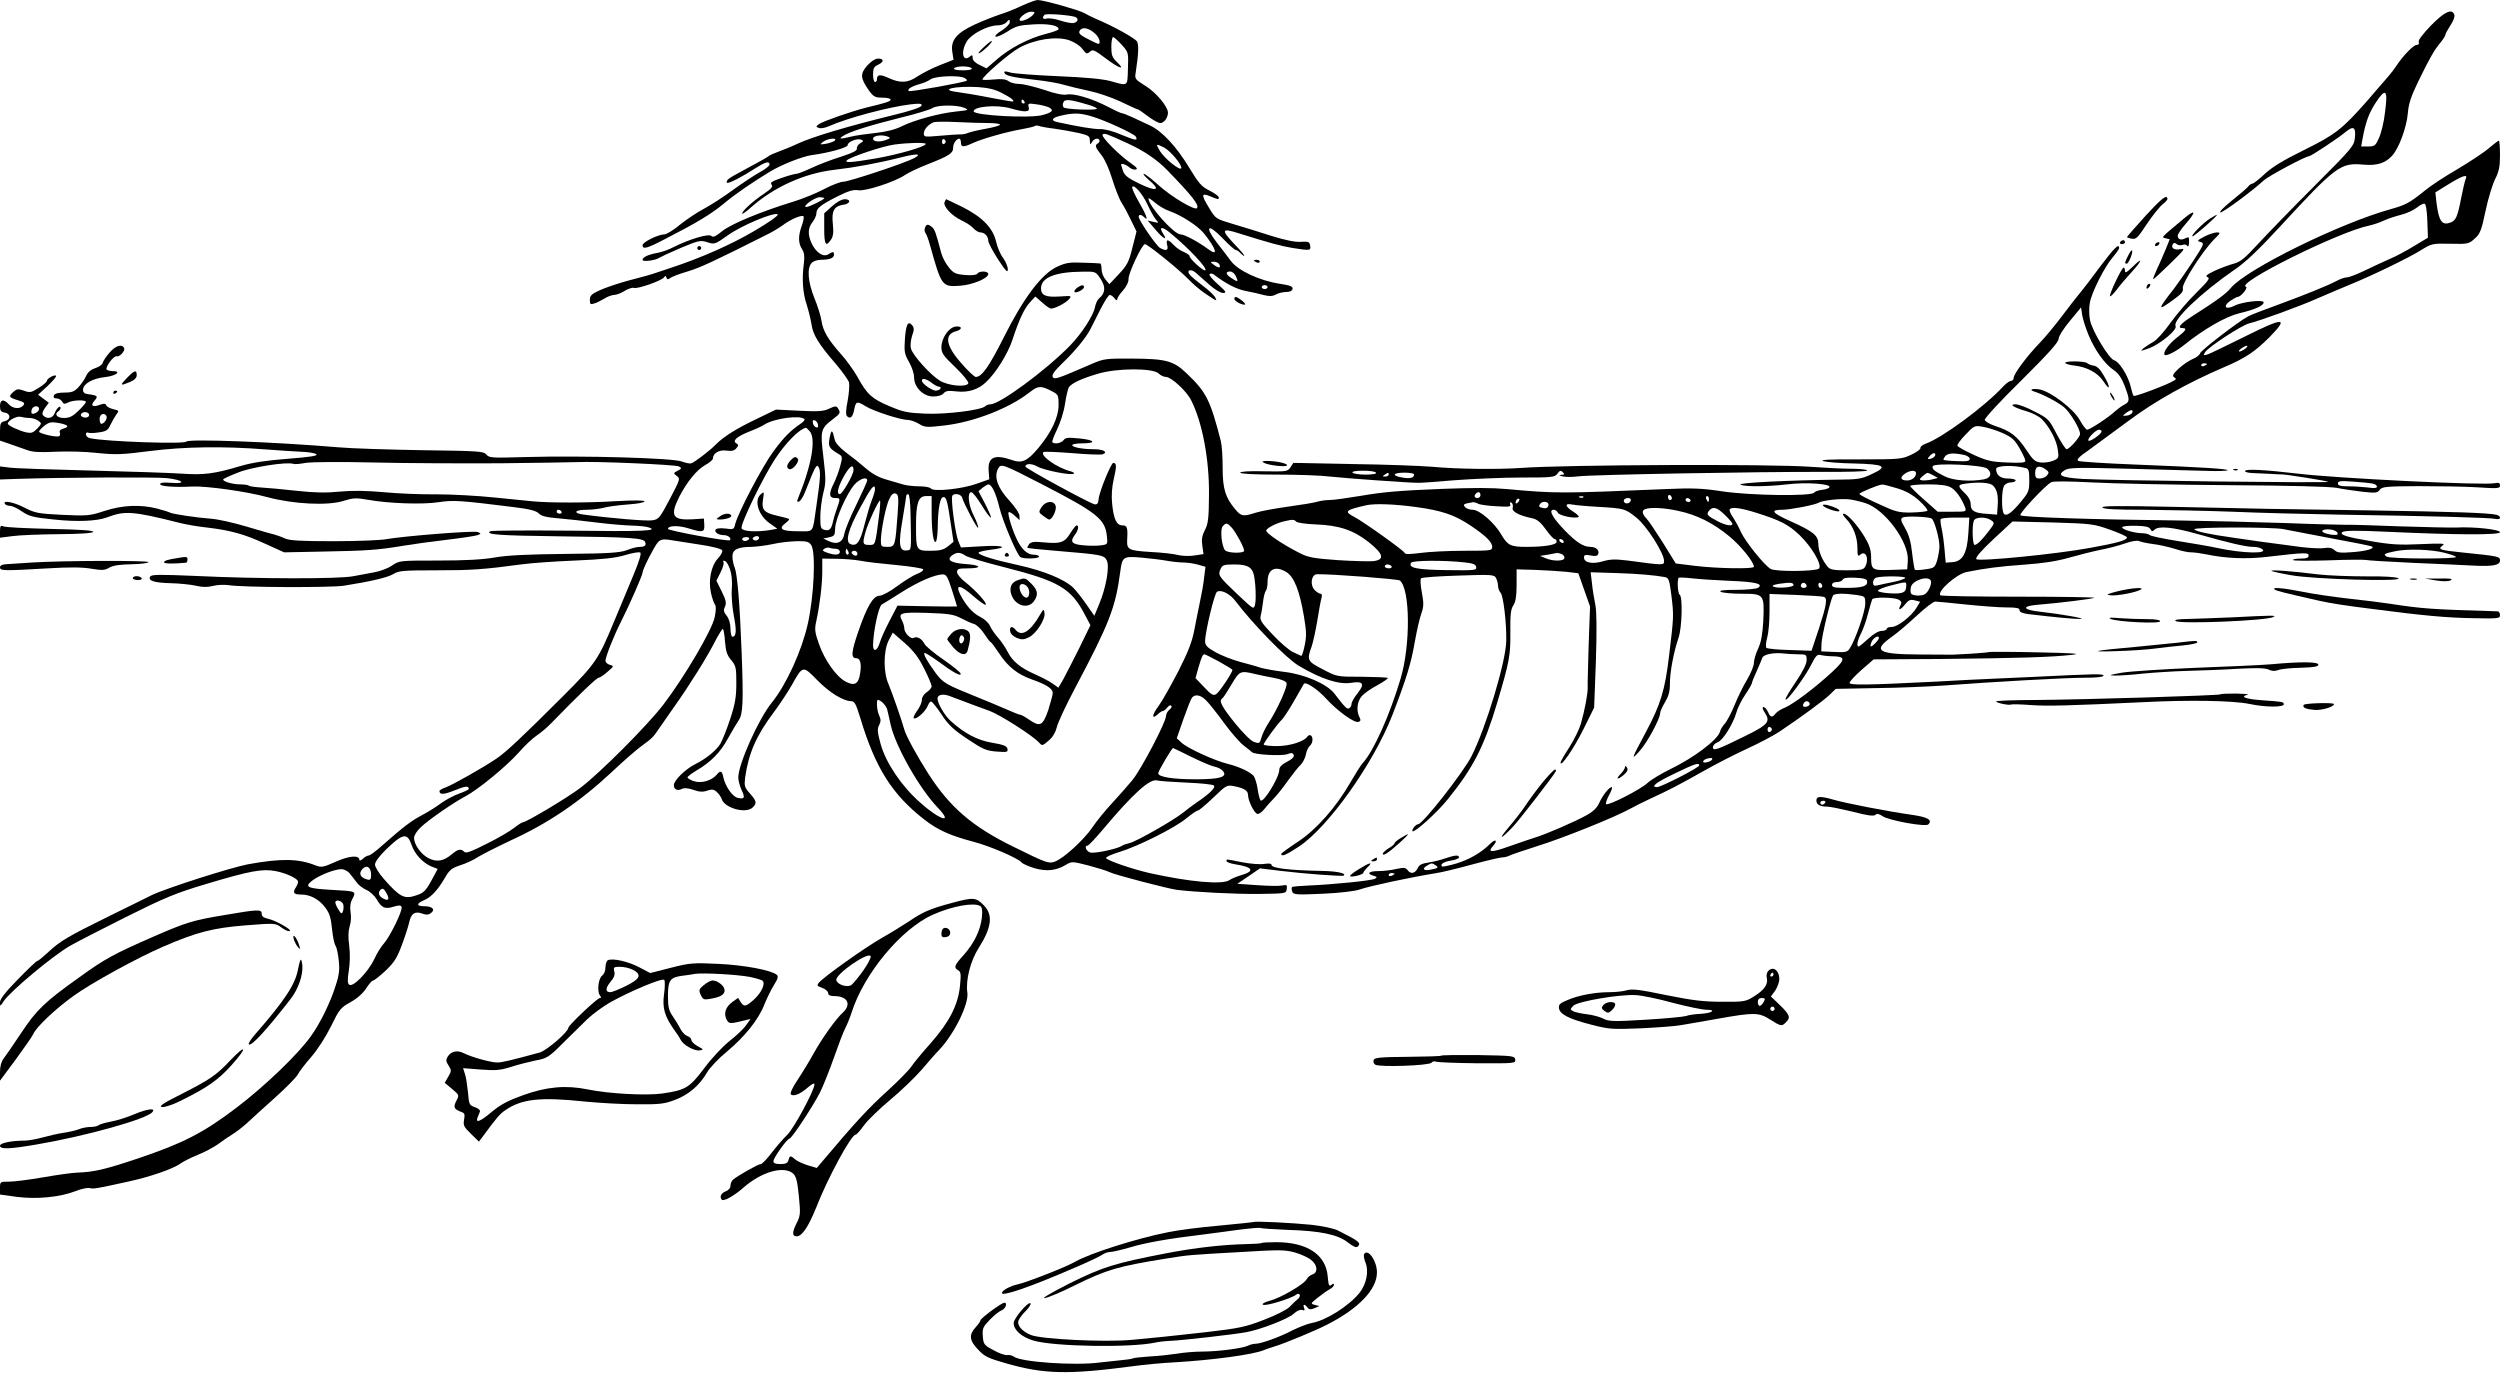 <?xml version="1.0" standalone="no"?>
<!DOCTYPE svg PUBLIC "-//W3C//DTD SVG 20010904//EN"
 "http://www.w3.org/TR/2001/REC-SVG-20010904/DTD/svg10.dtd">
<svg version="1.0" xmlns="http://www.w3.org/2000/svg"
 width="1280pt" height="703pt" viewBox="0 0 1280 703"
 preserveAspectRatio="xMidYMid meet">
<g transform="translate(0,703) scale(0.1,-0.1)"
fill="#000000" stroke="none">
<path d="M5235 7002 c-33 -16 -85 -37 -115 -46 -30 -10 -89 -33 -130 -52 -93
-43 -124 -81 -114 -141 l6 -39 -71 -28 c-38 -15 -89 -41 -113 -57 -50 -34 -87
-36 -147 -9 -45 21 -61 19 -61 -6 0 -8 -4 -14 -10 -14 -5 0 -10 17 -10 38 0
32 5 41 25 50 32 15 32 32 1 32 -15 0 -36 -14 -56 -36 -37 -42 -35 -64 8 -126
24 -33 32 -38 70 -38 23 0 42 -4 42 -10 0 -9 -21 -16 -125 -41 -75 -19 -222
-70 -241 -84 -17 -12 -18 -14 -2 -20 9 -4 32 0 50 8 99 44 307 99 422 113 47
5 58 4 54 -7 -3 -9 -57 -27 -139 -47 -237 -58 -419 -112 -498 -149 -29 -14
-72 -31 -94 -39 -22 -8 -45 -18 -51 -23 -6 -5 -38 -24 -71 -41 -117 -63 -129
-70 -139 -80 -5 -5 -7 -12 -4 -16 7 -6 77 30 148 76 49 31 70 37 70 17 0 -6
-21 -23 -47 -37 -26 -14 -88 -55 -138 -91 -49 -36 -117 -80 -151 -98 -33 -17
-88 -54 -122 -81 -33 -28 -70 -50 -80 -50 -32 0 -112 -40 -112 -55 0 -23 21
-18 111 29 166 85 240 130 303 182 61 51 146 109 238 165 57 35 168 79 215 85
84 11 183 38 183 51 0 17 48 36 69 28 14 -6 13 -8 -4 -18 -12 -7 -19 -19 -18
-27 3 -11 -19 -22 -80 -42 -46 -14 -114 -40 -150 -57 -36 -17 -72 -31 -80 -31
-7 0 -41 -9 -75 -21 -50 -17 -60 -24 -52 -34 9 -10 0 -21 -37 -46 -56 -37
-113 -89 -113 -102 0 -5 18 7 39 26 120 108 277 180 436 198 97 11 223 34 333
62 87 22 116 21 72 -3 -44 -24 -333 -120 -360 -120 -16 0 -61 -17 -102 -39
-40 -21 -111 -50 -158 -64 -163 -50 -318 -114 -363 -151 -32 -26 -46 -33 -55
-24 -13 13 -111 -16 -191 -56 -26 -14 -65 -28 -87 -31 -47 -9 -74 -22 -74 -36
0 -11 68 -2 85 11 6 4 55 27 109 50 93 39 102 41 137 30 37 -12 39 -12 105 35
71 51 241 122 256 107 5 -5 -47 -42 -121 -85 -115 -68 -272 -138 -431 -190
-25 -8 -58 -19 -75 -25 -16 -6 -76 -23 -132 -37 -56 -15 -124 -38 -152 -51
-42 -19 -51 -28 -51 -49 0 -23 3 -25 22 -19 12 3 35 15 52 25 17 11 40 19 51
19 11 0 35 9 54 21 18 11 40 18 47 15 18 -7 144 38 154 54 6 9 9 9 12 -1 4
-11 8 -11 19 -3 8 7 48 22 89 34 64 19 133 51 415 193 22 11 55 31 73 44 41
31 99 55 106 45 3 -5 -1 -26 -9 -48 -19 -52 -18 -89 1 -119 12 -18 14 -37 10
-72 -11 -79 -6 -153 14 -212 10 -31 21 -77 25 -102 7 -53 38 -103 125 -203 33
-39 63 -81 67 -94 3 -13 0 -55 -7 -94 -10 -49 -10 -72 -3 -79 17 -17 30 -3 37
36 8 41 14 42 58 15 40 -25 179 -70 215 -70 14 0 40 -9 58 -20 29 -18 39 -19
126 -9 153 17 336 88 440 170 44 34 57 35 109 9 39 -20 40 -22 40 -74 0 -62
-37 -140 -103 -219 -57 -68 -84 -81 -137 -62 -89 31 -124 14 -118 -57 l3 -42
-65 -23 c-75 -27 -223 -42 -234 -24 -4 6 -30 11 -58 11 -29 0 -65 4 -82 9 -17
5 -57 17 -89 26 -39 11 -73 30 -105 58 -26 23 -71 59 -100 80 -33 25 -54 49
-58 65 -12 54 -17 56 -26 12 -9 -47 -4 -55 48 -86 17 -10 18 -15 6 -60 -7 -27
-22 -66 -32 -87 -28 -54 -26 -77 6 -77 28 0 28 0 5 -65 -6 -16 -13 -41 -16
-55 -8 -39 -19 -50 -43 -43 -20 5 -22 12 -22 67 0 34 7 88 15 121 14 53 14 72
1 183 -17 139 -15 147 50 197 37 28 39 32 24 55 -8 12 -13 12 -44 -2 -29 -14
-55 -16 -154 -11 l-119 6 -99 -48 c-103 -49 -168 -90 -207 -129 -32 -33 -110
-92 -127 -98 -8 -3 -30 2 -49 9 -42 18 -509 31 -796 23 -176 -5 -191 -5 -205
13 -15 17 -40 18 -330 22 -173 3 -367 9 -430 15 -319 27 -766 44 -776 29 -8
-14 -412 0 -491 17 -13 2 -23 11 -23 20 0 8 5 12 10 9 6 -3 30 -3 55 1 38 5
48 11 60 38 8 17 22 41 30 53 16 20 15 21 -15 28 -17 4 -34 13 -36 20 -4 10
-12 10 -34 2 -37 -14 -49 -3 -25 23 19 21 14 26 -35 32 -17 2 -25 9 -25 22 0
30 47 58 111 65 58 6 90 31 40 31 -13 0 -27 4 -30 8 -8 13 37 72 51 68 15 -6
47 30 38 43 -12 21 -43 11 -73 -23 -17 -19 -33 -43 -36 -53 -3 -11 -21 -23
-39 -28 -21 -7 -37 -20 -46 -40 -7 -16 -25 -42 -39 -57 -21 -23 -34 -28 -73
-28 -32 0 -49 -5 -53 -15 -4 -10 1 -15 14 -15 10 0 23 -7 28 -16 7 -13 13 -14
30 -5 24 13 92 15 92 3 0 -4 -17 -25 -38 -45 -30 -29 -46 -37 -75 -37 -36 0
-51 20 -27 35 5 3 10 11 10 16 0 17 -21 -1 -30 -27 -10 -25 -38 -32 -58 -12
-8 8 -6 18 8 39 l20 27 -27 20 -28 21 49 45 c27 26 47 49 43 52 -7 8 -47 -14
-47 -26 0 -5 -19 -22 -42 -36 -38 -24 -45 -26 -76 -14 -29 10 -36 9 -53 -6
-27 -24 -24 -29 22 -43 33 -10 38 -15 28 -27 -17 -20 -53 -17 -74 6 -26 29
-45 25 -45 -9 0 -23 5 -30 22 -33 33 -4 35 -36 4 -44 -23 -5 -26 -11 -26 -53
l0 -47 47 -16 c27 -9 66 -23 88 -31 30 -12 66 -14 146 -10 59 3 155 1 215 -6
96 -10 128 -9 274 10 177 22 374 25 590 8 63 -5 145 -10 182 -12 37 -1 72 -7
78 -13 8 -8 -33 -14 -147 -23 -107 -8 -184 -20 -238 -36 -137 -41 -190 -48
-306 -40 -59 4 -271 11 -471 16 -200 5 -384 11 -410 15 l-48 6 0 -33 0 -34 83
3 c247 8 711 10 771 4 84 -9 104 -31 21 -24 -37 3 -55 1 -55 -7 0 -11 73 -17
165 -12 73 3 278 -25 386 -55 131 -35 306 -44 386 -19 51 16 65 17 128 6 105
-19 281 -25 362 -12 74 11 109 9 380 -25 84 -10 118 -19 132 -33 14 -14 40
-20 102 -25 46 -4 136 -14 199 -22 63 -8 141 -14 175 -15 33 -1 71 -4 85 -9
59 -18 -28 -22 -404 -17 -217 2 -400 1 -406 -3 -28 -17 43 -22 355 -26 364 -4
431 -9 438 -29 7 -17 -1 -25 -28 -25 -13 0 -42 -7 -66 -17 -36 -13 -91 -17
-314 -19 -190 -2 -297 -7 -360 -18 -61 -11 -154 -16 -290 -16 -198 0 -201 0
-238 -26 -21 -14 -61 -29 -90 -34 -29 -5 -77 -14 -107 -20 -69 -15 -493 -14
-804 1 -187 8 -230 8 -237 -3 -13 -21 20 -32 106 -34 44 -1 102 -7 128 -13 34
-8 60 -8 87 -1 21 6 57 7 81 4 74 -12 520 -13 589 -3 138 22 225 42 254 60 27
17 53 19 221 19 178 0 239 4 440 31 44 6 166 15 270 19 142 6 207 13 256 28
37 11 71 17 77 13 7 -4 -5 -44 -35 -116 -25 -61 -69 -166 -98 -235 -81 -196
-96 -218 -257 -379 -219 -219 -299 -294 -349 -327 -70 -47 -221 -132 -256
-145 -18 -6 -33 -15 -33 -19 0 -20 23 -19 79 4 55 22 71 24 71 6 0 -3 -23 -14
-51 -24 -28 -10 -70 -33 -93 -50 -22 -17 -66 -44 -96 -60 -55 -29 -94 -59
-201 -153 -32 -29 -64 -53 -71 -53 -6 0 -20 -7 -30 -17 -10 -9 -18 -11 -18 -6
0 26 -51 22 -121 -9 -64 -29 -74 -30 -103 -19 -87 35 -174 37 -346 6 -89 -17
-424 -124 -495 -159 -27 -14 -124 -61 -215 -106 -211 -104 -252 -128 -312
-184 -27 -25 -52 -46 -57 -46 -4 0 -49 -42 -99 -94 -64 -65 -92 -101 -92 -117
0 -24 1 -23 19 5 34 51 249 231 339 283 31 18 161 85 287 148 201 100 253 122
414 170 220 66 285 78 352 65 51 -10 103 -33 114 -50 3 -5 -1 -20 -10 -33 -18
-28 -12 -37 27 -37 46 0 91 -24 122 -65 23 -30 30 -52 36 -111 4 -41 12 -79
18 -86 5 -7 13 -40 16 -73 6 -47 3 -75 -15 -130 -26 -84 -78 -192 -127 -260
-66 -93 -236 -256 -382 -367 -171 -130 -276 -183 -512 -262 -162 -54 -217 -67
-306 -70 -26 -1 -103 -12 -172 -24 -69 -12 -146 -22 -172 -22 -48 0 -48 0 -48
-33 l0 -33 86 -12 c102 -13 221 -2 302 30 28 11 61 18 72 15 20 -5 32 -3 200
34 109 24 223 63 263 91 15 11 55 31 89 45 34 13 82 39 106 56 24 18 58 41 76
52 18 11 50 36 72 56 21 20 85 78 142 129 57 51 109 104 117 119 7 14 38 55
69 90 32 37 75 104 101 157 42 86 49 95 100 123 34 19 64 46 80 71 14 22 30
40 36 40 5 0 34 23 63 50 44 42 59 65 84 133 17 45 33 96 37 114 9 45 29 59
65 46 22 -8 33 -8 46 2 24 17 9 35 -32 35 -42 0 -44 13 -5 30 37 15 72 52 108
114 24 42 35 51 80 66 29 9 70 28 90 42 21 13 98 52 170 86 190 87 351 196
514 348 58 55 127 115 153 134 56 41 60 45 89 88 12 17 48 69 80 115 77 108
170 257 209 335 18 34 35 62 39 62 3 0 9 -29 11 -65 4 -50 11 -71 32 -95 24
-29 26 -39 26 -118 0 -70 -6 -106 -31 -182 -17 -52 -40 -109 -50 -127 -22 -36
-74 -78 -132 -107 -49 -25 -107 -82 -107 -106 0 -22 19 -31 42 -19 11 6 32 4
58 -5 31 -11 49 -12 71 -4 24 8 34 7 49 -7 11 -10 22 -26 25 -36 15 -47 125
-77 159 -43 22 22 20 32 -14 71 -28 31 -30 39 -25 81 17 123 57 216 146 334
32 43 74 107 94 142 55 99 56 99 128 25 62 -64 135 -109 175 -109 17 0 25 -14
47 -87 77 -256 164 -393 330 -521 67 -52 132 -81 250 -112 84 -22 228 -84 246
-106 6 -7 35 -20 65 -29 62 -18 112 -13 161 17 31 18 32 18 115 -3 45 -12 94
-27 108 -34 27 -14 296 -84 345 -91 99 -12 299 -22 420 -21 139 2 140 2 143
25 3 21 1 23 -25 18 -15 -3 -73 -2 -128 2 l-100 7 58 39 58 40 107 -13 c122
-15 315 -29 322 -24 15 12 -37 23 -115 24 -165 3 -255 14 -255 31 0 7 -14 8
-36 5 -20 -4 -71 0 -113 8 -90 18 -81 17 -81 6 0 -5 19 -12 43 -16 91 -14 104
-34 35 -55 -24 -7 -52 -18 -63 -26 -35 -25 -202 -10 -410 36 -91 21 -218 65
-222 77 -2 5 29 19 69 31 97 30 283 123 342 172 27 22 53 40 59 40 6 0 41 30
79 66 65 63 70 66 105 59 53 -10 73 -23 73 -46 0 -28 30 -90 47 -96 7 -3 23 8
35 23 13 16 34 40 48 54 14 14 47 54 72 90 26 36 56 74 67 84 11 10 23 34 27
52 3 18 12 38 20 45 16 13 19 45 5 54 -5 3 -13 0 -17 -6 -15 -25 -90 -49 -156
-49 -38 0 -68 4 -68 8 0 10 76 113 93 127 7 6 35 48 62 95 27 47 50 87 51 89
10 12 71 -29 112 -74 59 -65 147 -129 168 -121 11 4 12 10 4 25 -16 31 -12 76
10 104 12 15 48 41 81 58 32 18 57 34 54 38 -3 3 -63 5 -133 6 -127 0 -127 0
-199 38 -80 41 -83 47 -57 118 8 24 21 85 29 134 8 50 17 100 21 113 4 13 2
22 -5 22 -6 0 -19 8 -29 18 -27 27 -18 82 12 82 83 1 413 -25 423 -32 53 -42
56 -329 4 -503 -55 -185 -138 -371 -193 -431 -11 -12 -38 -55 -61 -95 -75
-131 -177 -247 -272 -309 -46 -30 -84 -58 -85 -62 0 -16 24 -6 88 36 150 97
384 426 481 675 72 187 96 265 115 376 10 55 24 119 33 143 13 37 13 53 3 108
-7 37 -9 69 -4 73 5 5 91 11 191 14 173 6 183 5 193 -13 5 -10 10 -28 10 -40
0 -12 6 -27 13 -35 14 -13 31 -157 29 -246 -1 -104 -104 -446 -178 -591 -42
-83 -250 -348 -273 -348 -12 0 -35 -29 -29 -36 10 -9 126 96 180 163 132 163
186 270 253 493 64 215 69 244 68 365 -1 88 2 115 15 135 12 18 17 47 17 105
l0 80 100 -3 c55 -2 126 -7 158 -10 l58 -7 30 -85 30 -85 -7 -195 c-3 -107 -6
-206 -5 -220 1 -29 -14 -112 -35 -186 -8 -27 -34 -81 -59 -120 -25 -38 -45
-73 -45 -79 1 -25 67 71 117 171 l55 111 9 239 c5 161 4 254 -3 288 -6 28 -14
77 -17 109 l-7 57 131 -4 c119 -4 196 -11 251 -21 18 -4 22 -16 32 -97 12
-102 12 -102 -12 -303 -21 -179 -44 -253 -120 -395 -75 -140 -76 -145 -31 -95
37 40 105 165 105 194 0 9 12 34 25 56 18 30 25 54 25 95 0 60 19 161 44 234
18 52 22 211 6 221 -10 6 -14 77 -5 87 3 2 33 1 67 -3 35 -4 123 -10 197 -13
131 -5 173 -16 141 -36 -8 -5 -58 -10 -110 -10 -65 0 -90 -3 -80 -10 8 -5 56
-10 107 -10 115 0 117 -2 111 -139 -4 -70 -11 -108 -26 -141 -12 -25 -22 -58
-22 -74 0 -15 -16 -54 -35 -86 -19 -31 -48 -90 -64 -130 -16 -40 -39 -82 -49
-94 -11 -11 -23 -31 -26 -43 -13 -42 -135 -134 -256 -192 -46 -23 -98 -54
-115 -70 -35 -33 -201 -118 -212 -108 -3 4 4 25 16 47 12 22 18 40 13 40 -13
0 -46 -41 -64 -81 -11 -25 -32 -45 -65 -63 -55 -31 -211 -99 -263 -114 -19 -6
-79 -26 -132 -45 -96 -34 -115 -33 -81 5 23 26 9 34 -16 9 -46 -46 -108 -82
-174 -102 -38 -11 -71 -18 -74 -15 -11 11 9 24 47 30 22 3 40 11 40 16 0 14
-20 12 -68 -4 -22 -8 -61 -18 -87 -22 -36 -5 -49 -12 -57 -30 -13 -27 -36 -31
-52 -8 -10 12 -19 13 -56 5 -25 -6 -66 -11 -92 -11 -50 0 -64 -13 -25 -24 18
-5 19 -8 7 -15 -16 -10 -218 -30 -343 -35 -43 -2 -80 -5 -82 -8 -3 -3 -2 -13
1 -23 7 -16 19 -17 156 -11 87 4 166 13 190 22 52 18 264 63 388 83 30 4 115
25 188 45 74 20 142 36 153 36 11 0 27 4 37 9 9 5 71 26 137 47 136 42 402
149 485 195 19 11 64 33 100 50 96 44 142 68 270 140 63 36 165 88 226 116 61
28 135 67 165 87 110 74 225 158 256 188 l32 31 208 4 c115 1 269 8 343 13
253 19 625 40 723 40 62 0 97 4 97 11 0 10 -39 9 -365 -7 -55 -2 -145 -7 -200
-9 -55 -2 -188 -9 -295 -15 -358 -18 -440 -19 -440 -6 0 7 28 37 61 66 l62 54
341 2 c383 4 570 9 672 21 55 6 19 9 -171 13 -132 3 -244 3 -248 2 -5 -2 -47
-6 -95 -9 -48 -2 -89 -5 -92 -5 -3 0 -80 0 -171 1 -217 1 -244 19 -141 92 26
18 82 66 125 106 43 40 86 73 95 73 9 0 80 -7 157 -15 77 -8 170 -15 208 -15
51 0 67 -3 67 -14 0 -10 15 -16 43 -20 143 -17 240 -26 269 -25 37 1 -100 25
-206 37 -88 9 -98 28 -19 35 130 11 279 30 296 36 10 3 -162 6 -382 6 -220 0
-402 3 -406 7 -19 19 81 108 133 119 94 19 168 29 297 38 97 7 168 18 230 36
49 14 121 32 160 40 38 7 95 22 126 33 31 11 62 16 70 12 8 -4 39 -11 69 -15
30 -3 82 -15 115 -25 33 -11 71 -19 85 -18 14 0 50 -5 80 -11 95 -20 200 -24
299 -13 205 24 221 24 221 7 0 -11 -11 -15 -40 -15 -22 0 -40 -3 -40 -7 0 -5
82 -5 182 -2 101 4 186 4 191 2 4 -2 114 -9 245 -15 130 -5 269 -12 307 -14
98 -5 135 2 135 26 0 21 -5 22 -190 41 -118 12 -131 16 -104 36 16 11 -1 12
-111 7 -109 -5 -152 -3 -260 16 -120 20 -157 32 -143 45 9 9 70 10 238 2 350
-16 570 -17 570 -2 0 14 -133 29 -225 24 -27 -1 -156 2 -285 6 -129 5 -253 9
-275 8 -22 0 -164 3 -315 9 -151 5 -392 11 -535 13 -454 5 -815 17 -821 27 -6
10 126 151 158 169 10 6 90 5 210 -1 106 -6 418 -12 693 -14 315 -2 522 -7
560 -14 33 -7 93 -15 133 -20 65 -7 75 -6 86 10 12 16 31 18 197 19 101 0 237
-2 302 -6 107 -7 117 -6 117 9 0 14 -6 16 -27 12 -56 -12 -810 25 -1008 49
-171 20 -264 25 -270 14 -4 -5 13 -10 37 -11 24 -1 63 -3 88 -4 25 -2 54 -3
65 -3 34 -2 230 -33 235 -38 7 -7 -1133 7 -1259 15 -109 7 -131 19 -89 45 20
13 67 14 328 7 168 -5 349 -10 402 -11 54 -2 100 0 103 3 8 7 -129 16 -461 29
-159 6 -295 15 -303 19 -11 6 3 21 54 56 37 27 129 95 204 150 134 100 302
194 486 273 111 47 160 80 235 155 101 103 74 103 -126 3 -93 -46 -179 -88
-192 -92 -21 -6 -22 -5 -11 13 16 25 186 137 224 146 57 14 260 88 350 128 50
22 122 52 160 68 110 44 302 137 367 177 58 36 61 37 153 35 90 -2 96 -1 125
26 28 24 35 42 56 142 13 63 36 137 49 163 20 39 25 64 25 123 0 41 -3 74 -6
74 -3 0 -25 -17 -49 -37 -23 -21 -96 -69 -161 -108 -66 -38 -142 -88 -169
-111 -78 -63 -97 -73 -175 -95 -260 -72 -735 -306 -817 -402 -26 -32 -72 -65
-205 -150 -57 -37 -72 -57 -43 -57 25 0 17 -13 -31 -50 -40 -31 -72 -76 -61
-87 8 -8 60 18 100 51 101 81 212 145 282 162 80 19 125 39 125 56 0 15 -112
3 -151 -18 -44 -22 -60 -3 -21 25 17 11 34 21 39 21 17 0 55 48 42 52 -54 18
478 282 631 313 19 4 53 15 76 26 22 10 62 23 90 30 27 7 62 23 78 36 16 13
34 22 40 20 7 -2 12 -37 14 -89 l3 -85 -73 -44 c-40 -24 -95 -54 -123 -65 -27
-12 -84 -38 -125 -58 -41 -20 -83 -36 -93 -36 -10 0 -32 -7 -49 -16 -53 -28
-168 -74 -304 -124 -72 -26 -142 -53 -154 -60 -52 -28 -239 -172 -245 -188 -3
-10 -20 -23 -38 -30 -17 -7 -49 -28 -71 -48 -30 -28 -35 -38 -25 -45 12 -8 12
-11 -1 -18 -28 -19 -201 -84 -206 -78 -3 3 -10 25 -15 48 -13 55 -58 127 -84
134 -27 8 -111 147 -124 205 -5 25 -6 65 -1 90 9 53 77 188 120 236 16 19 30
39 30 44 0 26 -25 1 -95 -92 -42 -57 -88 -117 -103 -135 -15 -17 -56 -70 -92
-118 -36 -48 -88 -111 -116 -140 -64 -66 -134 -159 -134 -180 0 -8 -6 -15 -13
-15 -8 0 -24 -12 -38 -26 -95 -104 -315 -266 -400 -296 -16 -6 -28 -15 -26
-21 2 -6 -19 -22 -47 -35 -49 -23 -59 -24 -266 -24 -151 1 -206 -2 -185 -9 17
-5 87 -11 158 -12 157 -4 176 -15 91 -54 -54 -26 -70 -28 -184 -29 -244 -3
-503 -16 -489 -25 19 -12 134 -11 239 1 97 12 223 3 217 -14 -2 -6 -19 -12
-38 -14 -18 -2 -37 -8 -40 -14 -12 -20 -328 -15 -469 6 -104 16 -153 18 -290
12 -544 -23 -563 -23 -815 0 -78 7 -165 7 -330 1 -225 -9 -303 -16 -420 -36
-66 -11 -136 -21 -156 -21 -20 0 -49 -4 -65 -9 -16 -5 -83 -16 -149 -25 -66
-9 -141 -23 -166 -31 -65 -21 -74 -19 -105 18 -50 60 -64 103 -64 212 0 55 -4
116 -9 135 -54 212 -75 253 -175 348 -68 65 -105 75 -281 76 -130 1 -144 -1
-200 -25 -185 -80 -196 -84 -205 -69 -6 10 7 29 49 70 64 61 120 129 144 175
9 17 32 63 52 103 20 39 41 72 47 72 6 0 17 -8 24 -17 8 -11 13 -13 14 -6 0 7
13 28 30 46 18 21 29 44 28 58 -2 28 69 179 84 179 14 0 174 -129 223 -180 22
-23 58 -54 80 -69 68 -46 68 -46 56 -22 -7 11 -35 38 -64 59 -29 22 -58 46
-65 55 -20 24 5 33 31 10 12 -10 43 -38 69 -61 27 -24 57 -42 70 -42 20 1 16
7 -27 45 -27 24 -46 47 -42 51 4 5 14 4 21 -1 63 -48 117 -76 165 -85 31 -6
73 -15 93 -21 28 -7 44 -6 60 3 13 7 36 13 53 13 19 0 31 6 33 16 2 12 -12 18
-65 26 -105 16 -215 68 -251 117 -17 23 -49 65 -72 94 -64 84 -46 100 27 25
33 -35 65 -63 70 -63 6 0 16 -7 23 -15 7 -8 16 -15 20 -15 5 0 -16 25 -46 56
-74 78 -71 88 17 60 159 -50 222 -67 279 -76 90 -14 92 -13 88 12 -3 20 -8 22
-46 20 -28 -3 -81 8 -155 31 -61 20 -150 47 -197 61 -84 25 -86 26 -118 79
-43 70 -42 81 4 62 43 -18 44 -18 44 -5 0 5 -21 21 -47 34 -41 20 -56 38 -102
114 -66 110 -141 191 -204 220 -26 12 -66 31 -90 42 -24 11 -47 20 -52 20 -5
0 -38 15 -74 34 -83 43 -173 69 -209 62 -17 -4 -59 4 -116 24 -50 16 -106 30
-126 30 -20 0 -45 6 -56 14 -14 11 -35 13 -76 9 -32 -3 -58 -3 -58 0 0 15 138
135 188 162 79 44 191 61 256 39 28 -10 56 -28 68 -45 20 -26 23 -27 38 -14
15 14 23 10 84 -36 68 -51 102 -61 53 -15 -22 21 -27 34 -27 76 0 27 4 50 9
50 5 0 25 -18 44 -39 35 -39 35 -39 32 -123 -3 -93 3 -89 -90 -63 -41 11 -128
19 -270 25 -115 5 -225 13 -243 19 -24 7 -32 7 -30 -1 6 -16 41 -24 160 -37
57 -6 123 -18 148 -26 25 -7 81 -21 125 -30 44 -9 117 -34 162 -55 45 -22 85
-40 88 -40 4 0 27 -16 52 -35 25 -19 54 -35 64 -35 19 0 39 28 39 53 0 31 -61
104 -115 137 -54 34 -56 36 -50 70 14 92 16 139 7 157 -10 17 -123 80 -212
117 -19 8 -46 22 -60 30 -27 15 -208 66 -237 66 -10 0 -45 -13 -78 -28z m54
-48 c-15 -18 -59 -37 -67 -29 -11 10 32 45 56 45 21 0 23 -2 11 -16z m214 -10
c22 -7 17 -28 -7 -32 -10 -2 -40 4 -68 13 -27 9 -58 13 -69 10 -19 -6 -26 5
-11 19 7 8 119 0 155 -10z m-333 -29 c0 -8 -19 -27 -42 -42 -24 -14 -37 -28
-30 -31 7 -2 34 10 61 27 41 27 60 32 129 36 78 5 132 -5 132 -24 0 -5 -30
-16 -67 -25 -86 -22 -184 -73 -250 -131 l-52 -45 -35 17 c-23 11 -36 24 -36
36 0 16 -3 17 -15 7 -36 -30 -47 25 -15 78 23 38 107 82 157 82 18 0 38 7 45
15 16 18 18 18 18 0z m438 -58 c12 -11 22 -29 22 -39 0 -17 -2 -17 -42 3 -63
31 -70 39 -57 56 14 16 45 9 77 -20z m-633 -177 c4 -6 -13 -10 -45 -10 -32 0
-49 4 -45 10 3 6 24 10 45 10 21 0 42 -4 45 -10z m-35 -50 c8 -5 12 -11 10
-13 -12 -9 -291 -59 -297 -53 -10 9 14 24 57 36 20 5 44 16 55 24 23 17 150
22 175 6z m191 -77 c48 -24 70 -43 51 -43 -5 0 -58 10 -118 21 -60 12 -134 24
-164 28 -96 12 -9 32 109 25 53 -4 87 -12 122 -31z m114 -43 c3 -5 1 -10 -4
-10 -6 0 -11 5 -11 10 0 6 2 10 4 10 3 0 8 -4 11 -10z m325 -16 c29 -8 49 -18
46 -21 -9 -9 -160 -3 -170 7 -5 5 -6 16 -2 25 7 19 33 17 126 -11z m-199 -14
c26 -15 18 -25 -33 -39 -64 -18 -353 -2 -353 19 0 25 117 35 186 16 79 -23
103 -21 96 5 -5 20 -3 21 39 15 25 -3 54 -11 65 -16z m-434 -2 c26 -11 24 -12
-42 -19 -87 -9 -215 -44 -279 -76 -32 -16 -78 -28 -135 -34 -47 -5 -104 -13
-126 -19 -54 -13 -63 -12 -40 3 33 22 131 53 290 93 83 20 159 43 170 51 24
16 124 17 162 1z m653 -44 c68 -20 215 -88 225 -103 13 -23 -1 -21 -73 9 -41
18 -87 30 -109 29 -32 -1 -115 13 -220 36 -36 8 -27 23 20 33 63 15 98 14 157
-4z m-528 -34 c32 0 58 -4 58 -8 0 -5 -33 -14 -72 -21 -40 -7 -82 -17 -93 -22
-11 -5 -29 -8 -40 -7 -11 0 -57 -3 -102 -7 -79 -7 -83 -7 -83 12 0 20 22 45
50 57 8 3 62 4 119 1 57 -3 130 -5 163 -5z m338 -29 c36 -5 91 -15 123 -22 51
-12 57 -16 57 -39 1 -22 2 -23 11 -7 5 9 17 17 24 17 17 0 20 -16 5 -25 -16
-10 -12 -19 20 -60 17 -21 40 -73 55 -123 15 -48 36 -103 49 -122 12 -19 34
-60 48 -90 l27 -55 -21 -83 c-18 -73 -27 -90 -69 -135 l-49 -52 -20 24 c-11
13 -20 36 -20 52 0 16 -3 30 -7 30 -5 1 -44 3 -88 4 -67 3 -88 0 -131 -20 -79
-35 -173 -159 -275 -363 -75 -149 -112 -202 -143 -202 -7 0 -39 30 -72 68 -81
90 -92 150 -29 166 34 9 32 28 -2 24 -35 -4 -73 -59 -73 -106 0 -30 10 -44 71
-102 39 -38 69 -74 67 -82 -8 -22 -102 -14 -146 13 -49 30 -140 131 -148 165
-4 14 -1 43 6 65 11 31 11 41 0 54 -21 25 -32 3 -37 -73 -4 -62 -2 -75 21
-115 14 -24 26 -59 26 -78 0 -52 47 -99 98 -99 24 0 45 6 53 16 11 13 24 15
66 10 59 -7 111 9 151 47 50 46 113 147 136 218 34 104 61 161 91 193 l26 28
35 -31 c19 -17 39 -31 45 -31 20 0 75 28 91 47 17 19 16 19 -47 15 -71 -5 -95
6 -95 42 0 55 73 84 212 85 68 1 68 1 93 -37 27 -41 25 -73 -8 -100 -8 -7 -18
-28 -21 -46 -8 -42 -70 -137 -128 -196 -123 -126 -359 -300 -407 -300 -9 0
-21 -4 -27 -10 -20 -20 -198 -42 -304 -38 -92 4 -115 8 -185 38 -91 38 -116
61 -164 149 -19 34 -58 88 -86 119 -65 73 -91 117 -99 169 -3 23 -19 75 -36
116 -34 84 -39 156 -14 181 8 9 30 16 49 16 43 0 65 9 65 26 0 17 -5 17 -29 2
-26 -16 -62 8 -85 55 -21 46 -20 79 4 110 11 14 20 34 20 45 0 26 22 43 109
87 56 28 81 35 105 31 34 -7 192 44 241 79 17 11 68 36 115 54 109 43 130 56
130 84 0 23 17 47 32 47 4 0 8 -9 8 -20 0 -25 13 -25 64 -1 50 22 169 56 250
70 33 6 62 13 65 16 3 3 12 3 20 0 9 -3 45 -10 81 -14z m374 -75 c83 -38 151
-84 203 -138 128 -132 165 -179 151 -194 -12 -12 -131 59 -194 116 -36 33 -71
60 -78 60 -6 0 7 -15 28 -33 61 -52 38 -60 -49 -18 -58 28 -77 42 -85 65 -5
16 -10 31 -10 32 0 10 25 2 41 -12 10 -9 25 -14 34 -12 12 2 5 12 -26 33 -59
41 -151 134 -144 145 7 11 19 6 129 -44z m-1230 35 c18 -7 16 -9 -12 -19 -32
-11 -62 -7 -62 8 0 16 45 22 74 11z m-270 -21 c-5 -5 -25 -12 -44 -16 -33 -5
-34 -5 -16 10 22 17 77 23 60 6z m568 -5 c0 -5 -5 -11 -10 -13 -5 -1 -9 4 -9
13 0 9 4 14 9 13 5 -2 10 -8 10 -13z m-102 -12 c-1 -14 -141 -54 -255 -74
-123 -21 -164 -24 -149 -10 16 17 187 74 244 81 76 10 160 11 160 3z m1219
-18 c34 -17 94 -90 89 -106 -5 -16 -86 49 -110 89 -22 36 -19 38 21 17z m6665
-162 c-4 -10 -14 -52 -22 -93 -19 -99 -28 -119 -54 -129 -45 -17 -61 5 -73
100 l-6 54 68 42 c75 46 100 53 87 26z m-6748 -132 c14 -31 33 -64 42 -75 16
-18 16 -19 -12 -12 l-30 7 36 -42 c39 -48 70 -67 44 -27 -25 38 -7 41 36 5 98
-81 193 -183 179 -191 -9 -6 -81 59 -81 74 0 4 -13 13 -29 20 -16 6 -39 22
-52 36 -29 31 -41 31 -33 -1 7 -27 -4 -32 -36 -15 -19 10 -110 143 -110 160 0
14 14 12 28 -2 24 -24 12 11 -27 78 -22 38 -37 72 -34 77 9 15 53 -35 79 -92z
m-1656 34 c0 -7 -78 -45 -92 -45 -24 1 43 50 68 50 13 0 24 -2 24 -5z m1766
-65 c61 -21 147 -76 179 -116 63 -79 74 -119 23 -81 -53 39 -123 77 -144 77
-33 0 -164 146 -164 184 0 4 15 -5 34 -22 19 -16 51 -35 72 -42z m258 -275 c7
-19 -5 -19 -30 0 -19 14 -19 14 2 15 12 0 24 -7 28 -15z m84 -60 c14 -29 10
-31 -23 -9 -30 19 -32 34 -7 34 11 0 24 -11 30 -25z m162 -55 c0 -5 -7 -10
-15 -10 -8 0 -15 5 -15 10 0 6 7 10 15 10 8 0 15 -4 15 -10z m4205 -249 c32
-76 82 -146 129 -177 22 -15 39 -40 54 -79 27 -71 27 -82 0 -96 -13 -6 -34
-22 -48 -34 -35 -33 -130 -95 -144 -95 -6 0 -23 23 -38 50 -32 57 -148 145
-205 156 -37 7 -58 -2 -27 -11 45 -14 122 -55 152 -80 32 -27 82 -111 82 -137
0 -16 -55 -78 -69 -78 -5 0 -28 35 -51 78 -39 76 -43 79 -113 115 -39 21 -83
37 -97 37 -35 0 -11 -16 57 -36 28 -8 63 -26 77 -40 40 -40 76 -109 82 -157 6
-41 5 -44 -24 -56 -16 -7 -45 -11 -63 -9 -29 3 -40 12 -76 67 -45 68 -80 95
-158 120 -27 9 -51 23 -53 31 -1 9 78 95 188 203 139 138 190 195 190 212 0
13 24 51 58 92 l57 69 6 -40 c4 -23 19 -70 34 -105z m801 -66 c-11 -8 -25 -15
-30 -15 -6 0 -2 7 8 15 11 8 25 15 30 15 6 0 2 -7 -8 -15z m-196 -79 c0 -2 -7
-6 -15 -10 -8 -3 -15 -1 -15 4 0 6 7 10 15 10 8 0 15 -2 15 -4z m-5368 -48
c10 -10 27 -18 38 -18 27 0 107 -74 129 -120 57 -113 93 -302 91 -485 -1 -120
-4 -146 -21 -179 -15 -29 -18 -49 -13 -81 l6 -42 -46 -7 c-24 -4 -62 -3 -83 2
-21 6 -85 13 -143 16 -112 7 -121 12 -119 61 4 64 0 75 -24 75 -30 0 -45 31
-53 112 -4 42 -1 85 9 128 15 63 14 80 -3 80 -11 0 -72 -148 -75 -185 -2 -23
-7 -29 -21 -27 -25 5 -354 184 -354 193 0 17 33 17 62 0 33 -19 176 -47 186
-36 4 3 -4 9 -17 12 -69 18 -157 80 -139 98 3 4 70 1 147 -5 78 -7 148 -9 157
-6 29 11 3 26 -45 26 -60 0 -111 10 -111 21 0 5 22 9 49 9 77 0 69 17 -11 25
-60 6 -73 5 -83 -9 -12 -15 -46 -22 -57 -10 -3 3 8 32 24 65 17 35 35 91 41
132 6 40 15 78 20 85 16 21 65 44 147 68 97 30 284 30 312 2z m-1162 -48 c14
-11 31 -20 38 -20 7 0 10 -4 7 -10 -3 -5 -14 -10 -24 -10 -20 0 -71 36 -71 51
0 15 23 10 50 -11z m-4570 -134 c0 -14 -29 -31 -38 -22 -2 3 -2 12 1 21 8 19
37 20 37 1z m10718 -18 c-3 -7 -15 -14 -29 -16 -23 -2 -23 -2 -5 13 24 18 39
20 34 3z m-10463 -7 c3 -5 1 -13 -5 -16 -15 -9 -43 3 -35 15 8 13 32 13 40 1z
m90 -11 c7 -12 -12 -40 -26 -40 -5 0 -9 11 -9 25 0 25 23 35 35 15z m-394 -10
c14 0 34 -6 45 -14 19 -14 18 -15 -6 -41 -20 -21 -30 -24 -55 -19 -38 9 -95
35 -95 45 0 16 46 40 65 35 11 -3 32 -6 46 -6z m3968 -6 c3 -3 -5 -14 -19 -23
-52 -35 -86 -69 -140 -142 -55 -74 -182 -315 -196 -373 -6 -27 -9 -28 -50 -22
-27 3 -46 1 -50 -5 -8 -14 14 -29 43 -29 21 0 40 -16 30 -26 -7 -8 -317 49
-317 58 0 17 50 19 101 4 78 -24 87 -22 85 17 l-2 32 -62 -4 c-98 -5 -112 19
-66 112 39 77 91 142 135 166 22 12 39 27 39 33 0 27 31 46 69 41 27 -4 41 -1
51 12 12 14 12 18 0 25 -22 13 2 35 68 61 31 12 66 28 77 36 50 31 183 49 204
27z m69 -28 c3 -12 -1 -17 -10 -14 -7 3 -15 13 -16 22 -3 12 1 17 10 14 7 -3
15 -13 16 -22z m-3845 -5 c5 -5 -3 -11 -17 -15 -16 -4 -23 -11 -20 -20 3 -8 2
-16 -3 -19 -12 -8 -103 13 -103 23 0 5 12 18 27 30 23 18 36 21 68 15 22 -3
44 -10 48 -14z m9910 -38 c48 -22 62 -34 87 -78 17 -29 30 -58 30 -65 0 -9
-24 -11 -92 -8 -80 3 -104 8 -172 39 -44 20 -82 41 -84 47 -2 6 17 32 42 57
43 46 46 47 88 40 24 -4 69 -18 101 -32z m-6109 11 c36 -36 13 -173 -59 -348
-6 -14 -4 -17 6 -14 8 3 23 27 33 54 52 132 57 140 68 121 11 -20 8 -61 -12
-197 -21 -145 -10 -130 -95 -130 -82 0 -102 12 -64 41 13 10 22 19 19 22 -3 2
-31 10 -63 17 -67 15 -79 31 -70 86 6 36 5 38 -10 25 -38 -30 -16 -107 42
-149 l41 -29 -38 -7 c-69 -11 -139 -7 -145 9 -8 19 110 262 172 356 54 82 124
153 158 159 1 0 9 -7 17 -16z m6616 -3 c0 -13 -60 -55 -67 -47 -9 8 37 56 54
56 7 0 13 -4 13 -9z m-852 -123 c-3 -7 -13 -15 -24 -17 -16 -3 -17 -1 -5 13
16 19 34 21 29 4z m147 3 c17 -3 30 -13 30 -20 0 -12 -14 -14 -65 -12 -36 1
-67 4 -69 7 -2 2 2 10 9 19 13 15 42 17 95 6z m-7495 -43 c190 2 368 5 395 6
93 5 504 -13 521 -22 15 -9 15 -11 -6 -22 -23 -12 -23 -13 -5 -27 19 -13 17
-18 -35 -117 -51 -97 -57 -105 -90 -110 -29 -5 -218 11 -357 30 -52 8 -38 24
20 24 28 0 68 5 87 10 19 6 74 13 123 17 48 3 87 10 87 16 0 6 -53 6 -147 1
-147 -9 -336 -9 -423 -1 -25 2 -115 11 -200 20 -85 9 -218 16 -295 16 -77 -1
-198 4 -270 11 -90 8 -159 9 -225 3 -69 -7 -129 -6 -220 4 -69 8 -151 15 -183
17 -32 2 -60 6 -64 10 -3 3 -23 6 -44 6 -41 0 -95 17 -85 27 3 3 37 19 76 34
66 27 250 56 282 44 7 -3 36 0 63 5 29 5 178 6 350 2 165 -4 455 -5 645 -4z
m7614 -27 c27 -22 20 -48 -15 -55 -68 -13 -159 -7 -202 15 -55 28 -67 38 -61
52 6 18 255 7 278 -12z m-4834 -83 c275 -142 318 -176 327 -261 5 -44 5 -44
-28 -49 -19 -3 -60 -3 -91 0 -62 5 -72 18 -43 56 16 21 20 46 7 46 -4 0 -18
-18 -32 -40 -29 -48 -50 -55 -135 -47 -49 5 -66 3 -76 -9 -6 -8 -10 -16 -8
-19 3 -2 67 -9 144 -15 240 -20 248 -22 262 -50 15 -32 -4 -140 -40 -225 l-24
-58 -41 59 c-22 32 -53 71 -68 86 -46 43 -150 85 -274 113 -133 29 -210 53
-210 65 0 4 27 11 60 15 101 12 68 25 -45 18 l-105 -6 -14 34 c-15 37 -39 216
-30 231 9 15 45 8 50 -9 10 -35 79 -164 82 -155 2 6 -8 33 -22 61 -28 54 -35
121 -13 121 7 0 30 -29 52 -65 22 -36 43 -65 48 -65 4 0 -9 30 -28 68 l-35 67
21 18 c12 9 25 17 30 17 16 0 38 -45 55 -115 17 -72 90 -244 108 -257 16 -11
96 -9 96 2 0 6 -13 10 -28 10 -31 0 -60 26 -84 75 -24 47 -51 136 -44 142 3 4
17 -4 31 -17 l25 -23 0 21 c0 13 -23 47 -54 81 -58 63 -78 120 -56 161 15 28
20 26 230 -82z m5033 85 c14 -3 17 -16 17 -63 0 -52 -4 -62 -39 -104 -51 -63
-80 -83 -92 -65 -12 19 -11 116 1 140 6 11 21 19 35 19 14 0 25 5 25 10 0 6
-18 10 -40 10 -38 0 -60 18 -60 49 0 18 92 21 153 4z m-6003 -10 c0 -23 -57
-123 -70 -123 -16 0 -12 28 11 73 34 67 59 88 59 50z m6105 3 c16 -12 17 -16
6 -30 -7 -9 -24 -16 -37 -16 -20 0 -24 5 -24 30 0 34 22 40 55 16z m-665 -19
c0 -20 -21 -37 -46 -37 -33 0 -38 16 -12 34 27 19 58 21 58 3z m89 -11 l23
-13 -23 -6 c-31 -9 -69 -9 -69 -1 0 7 32 33 40 33 3 0 16 -6 29 -13z m-5459
-26 c0 -6 -25 -61 -55 -123 -31 -62 -58 -129 -62 -150 -7 -44 -38 -58 -81 -37
l-27 13 30 6 c27 6 30 10 31 46 1 46 57 174 98 223 26 30 66 44 66 22z m7708
-16 c12 -2 22 -9 22 -16 0 -7 -15 -9 -46 -4 -26 3 -71 6 -100 6 -41 0 -54 4
-54 15 0 12 13 14 78 9 42 -3 87 -7 100 -10z m-1944 -10 c21 -20 28 -51 24
-105 l-3 -44 -50 4 c-66 4 -85 15 -85 49 0 18 -11 39 -30 57 -37 35 -37 43 -2
48 68 10 131 7 146 -9z m-491 -14 c46 -14 80 -33 114 -64 26 -24 45 -47 41
-51 -4 -4 -40 -8 -80 -9 -67 -1 -82 3 -170 44 -54 24 -98 47 -98 51 0 7 97 47
116 48 7 1 41 -8 77 -19z m276 4 c26 -15 54 -55 72 -101 8 -23 7 -23 -66 -23
l-74 0 -70 62 c-39 34 -71 66 -71 70 0 4 41 8 91 8 65 0 99 -5 118 -16z
m-5509 -9 c0 -8 -7 -33 -16 -55 -9 -22 -26 -80 -38 -127 -22 -88 -39 -112 -71
-99 -29 11 -13 74 51 190 54 101 74 125 74 91z m116 -124 c-12 -167 -13 -171
-52 -171 -32 0 -34 2 -34 33 1 54 26 180 44 214 11 23 21 30 32 26 14 -5 16
-19 10 -102z m2984 94 c0 -8 -7 -15 -15 -15 -16 0 -20 12 -8 23 11 12 23 8 23
-8z m-2918 -95 c4 -197 5 -185 -19 -188 -39 -6 -44 32 -22 158 10 62 19 116
19 121 0 5 5 9 10 9 6 0 11 -41 12 -100z m3898 79 c0 -5 -4 -9 -10 -9 -5 0
-10 7 -10 16 0 8 5 12 10 9 6 -3 10 -10 10 -16z m-3790 -71 c0 -97 9 -160 21
-152 5 3 9 33 10 67 1 102 12 162 29 162 16 0 21 -19 40 -150 l12 -79 -28 -23
c-23 -18 -42 -23 -90 -23 -73 0 -74 1 -74 131 0 113 12 149 51 149 l29 0 0
-82z m3337 76 c-3 -3 -12 -4 -19 -1 -8 3 -5 6 6 6 11 1 17 -2 13 -5z m643 -9
c0 -8 -2 -15 -4 -15 -2 0 -6 7 -10 15 -3 8 -1 15 4 15 6 0 10 -7 10 -15z
m-978 -17 c-7 -7 -12 -8 -12 -2 0 14 12 26 19 19 2 -3 -1 -11 -7 -17z m578 13
c0 -14 -18 -23 -30 -16 -6 4 -8 11 -5 16 8 12 35 12 35 0z m305 -1 c3 -5 -1
-10 -9 -10 -9 0 -16 5 -16 10 0 6 4 10 9 10 6 0 13 -4 16 -10z m896 -16 c100
-32 224 -200 217 -295 l-3 -44 -84 -3 c-96 -3 -101 0 -101 68 0 33 -9 60 -32
99 -38 63 -90 121 -109 121 -7 0 -1 -12 14 -27 36 -38 57 -93 57 -149 0 -41 2
-45 16 -33 27 22 45 -22 24 -62 -9 -16 -22 -19 -94 -19 -66 0 -86 3 -98 18
-27 31 -48 80 -48 115 0 45 -24 65 -142 118 -96 43 -107 59 -43 59 40 0 169
25 186 36 19 12 116 23 159 17 19 -2 56 -11 81 -19z m-5051 -70 c-19 -149 -18
-144 -50 -144 -33 0 -35 6 -19 65 12 45 69 168 75 162 2 -2 0 -39 -6 -83z
m3068 67 c9 -5 51 -11 94 -13 65 -4 75 -3 70 10 -3 10 -1 13 7 8 6 -4 9 -16 6
-26 -6 -19 33 -40 102 -54 23 -5 42 -21 68 -57 19 -27 39 -49 45 -49 5 0 10
-6 10 -14 0 -16 -62 -26 -157 -26 -79 0 -94 8 -127 64 -35 60 -111 126 -146
126 -15 0 -33 6 -39 14 -12 14 -9 16 42 25 5 0 16 -3 25 -8z m360 -8 c-2 -12
-11 -17 -23 -15 -25 5 -29 8 -20 21 11 19 47 13 43 -6z m-678 -9 c132 -18 197
-40 278 -94 79 -53 112 -85 112 -110 0 -19 -6 -20 -144 -20 -80 0 -180 -5
-222 -11 -56 -7 -79 -8 -82 0 -4 12 -211 160 -259 185 -53 27 -45 35 62 59 43
10 146 6 255 -9z m931 1 c137 -8 139 -9 197 -55 52 -41 142 -182 142 -222 0
-23 0 -23 -186 2 -65 8 -90 7 -128 -4 -54 -16 -96 -7 -96 20 0 13 7 15 34 10
24 -5 35 -3 39 8 7 19 -12 36 -40 36 -37 0 -73 24 -134 87 -61 64 -82 103 -54
103 8 0 18 -7 21 -15 6 -14 81 -31 105 -23 7 2 -4 14 -24 27 -44 27 -48 46 -9
38 16 -3 76 -9 133 -12z m413 -21 c94 -20 178 -62 260 -130 59 -48 126 -132
126 -156 0 -12 -190 -9 -303 5 l-97 12 -65 105 c-36 57 -74 114 -85 125 -23
24 -25 41 -7 48 25 11 101 7 171 -9z m238 -21 c21 -20 38 -41 38 -45 0 -14
-35 -8 -75 13 -55 29 -60 35 -45 54 20 24 41 18 82 -22z m162 11 c123 -39 163
-60 219 -113 63 -60 118 -154 100 -172 -15 -15 -221 -17 -247 -2 -32 18 -127
136 -152 188 -12 28 -32 63 -43 79 -11 17 -18 33 -15 38 9 14 55 8 138 -18z
m-6119 6 c3 -5 -1 -10 -9 -10 -9 0 -16 5 -16 10 0 6 4 10 9 10 6 0 13 -4 16
-10z m7015 -35 c14 -8 40 -103 40 -142 0 -18 -6 -51 -12 -73 -12 -36 -15 -39
-61 -45 -26 -4 -50 -5 -53 -2 -2 2 -9 41 -14 86 -6 58 -17 94 -36 127 -22 37
-24 48 -13 54 14 9 133 5 149 -5z m188 -74 c-6 -102 -29 -145 -80 -149 l-36
-3 -6 68 c-3 37 -10 86 -15 108 -5 22 -7 43 -5 47 3 5 37 8 76 8 l71 0 -5 -79z
m117 65 c18 -13 18 -15 -10 -52 -38 -50 -63 -74 -75 -74 -11 0 -14 98 -4 124
8 20 63 21 89 2z m-3558 -7 c6 -6 51 -12 99 -14 118 -4 194 -29 272 -91 75
-60 83 -89 25 -97 -21 -2 -103 0 -183 5 -123 9 -153 14 -195 36 -86 43 -176
104 -172 116 4 13 50 37 92 47 44 10 50 10 62 -2z m4166 -41 c48 -17 87 -35
87 -39 0 -15 -44 -28 -188 -54 -172 -32 -570 -71 -583 -58 -7 7 24 43 87 102
l98 91 206 -5 c196 -6 209 -7 293 -37z m-4496 10 c22 -25 63 -101 63 -118 0
-14 -85 -13 -98 3 -17 21 -26 105 -12 122 17 20 23 19 47 -7z m4703 -7 c7 -13
11 -14 21 -3 21 20 91 14 216 -21 165 -47 253 -67 288 -67 17 0 37 -4 45 -10
42 -27 -98 -24 -230 5 -36 8 -126 23 -200 35 -74 12 -139 25 -144 31 -6 5 -23
9 -39 9 -40 0 -108 21 -101 31 2 5 34 8 70 7 48 -1 67 -5 74 -17z m680 0 c25
-5 135 -26 245 -47 110 -20 204 -39 209 -42 18 -10 -28 -24 -100 -29 -60 -5
-78 -3 -92 11 -13 11 -28 14 -50 10 -17 -3 -70 -1 -119 5 -190 25 -242 32
-342 47 -134 19 -199 33 -206 44 -7 12 399 12 455 1z m270 -11 c8 -5 11 -12 8
-16 -10 -9 -78 5 -78 16 0 13 50 13 70 0z m-8078 -42 c-6 -6 -16 -7 -22 -3 -9
6 -9 9 1 16 17 10 34 0 21 -13z m-47 2 c-3 -5 -13 -10 -21 -10 -8 0 -14 5 -14
10 0 6 9 10 21 10 11 0 17 -4 14 -10z m-261 -27 c75 -11 120 -23 124 -31 2 -7
-7 -25 -21 -40 -36 -37 -51 -113 -37 -177 6 -27 15 -54 21 -61 6 -7 5 -30 -2
-65 -14 -66 -154 -304 -262 -446 -82 -107 -324 -350 -427 -428 -63 -48 -275
-175 -293 -175 -4 0 -25 -13 -45 -29 -20 -16 -83 -53 -140 -81 -78 -40 -106
-50 -114 -42 -18 18 -33 15 -65 -12 -42 -35 -75 -41 -117 -21 -39 19 -76 70
-76 105 0 13 15 37 36 56 39 37 166 125 229 158 65 35 206 151 269 221 32 37
75 77 95 90 20 13 53 41 73 62 140 144 233 233 243 233 6 0 26 13 45 30 34 29
34 30 13 36 -13 3 -23 13 -23 21 0 20 46 135 81 203 41 81 109 235 109 249 0
16 59 132 78 154 13 14 26 17 52 14 19 -3 88 -14 154 -24z m4431 17 c3 -5 2
-10 -4 -10 -5 0 -13 5 -16 10 -3 6 -2 10 4 10 5 0 13 -4 16 -10z m-3852 -20
c25 -36 15 -260 -17 -404 -31 -139 -111 -313 -184 -403 -68 -83 -172 -316
-172 -384 0 -16 8 -44 17 -64 19 -40 15 -48 -20 -40 -28 7 -64 60 -74 107 -6
32 -15 35 -34 11 -26 -30 -77 -45 -115 -33 -19 6 -34 15 -34 20 0 4 21 20 46
35 73 43 122 92 161 164 20 36 45 78 55 93 22 32 25 93 15 353 -9 241 -22 395
-35 428 -7 16 -12 42 -12 58 0 35 27 49 98 49 26 1 74 7 107 14 33 8 88 14
122 15 52 1 64 -2 76 -19z m128 -20 c10 0 19 -7 19 -15 0 -18 -27 -19 -67 -4
-22 8 -24 12 -13 19 8 6 21 8 28 5 8 -3 22 -5 33 -5z m63 -15 c3 -8 1 -15 -4
-15 -6 0 -10 7 -10 15 0 8 2 15 4 15 2 0 6 -7 10 -15z m8171 -5 c28 -7 54 -16
60 -21 12 -12 -336 -11 -355 1 -19 12 -14 16 45 28 61 13 183 9 250 -8z
m-8125 -5 c0 -9 -6 -12 -15 -9 -8 4 -15 10 -15 15 0 5 7 9 15 9 8 0 15 -7 15
-15z m553 -10 c12 -8 103 -35 202 -60 276 -70 339 -107 410 -243 l28 -53 -57
-117 c-32 -64 -69 -136 -82 -160 l-25 -43 -28 20 c-15 11 -53 31 -86 46 -80
35 -121 68 -146 118 -12 23 -34 56 -49 72 -15 17 -34 43 -41 60 -8 17 -30 37
-51 47 -37 18 -73 58 -102 115 -26 52 0 50 65 -7 33 -29 63 -50 66 -46 8 8
-52 74 -104 115 -24 18 -43 42 -43 52 0 16 8 19 55 19 77 0 69 17 -10 22 -75
5 -101 21 -71 44 25 18 41 18 69 -1z m3051 9 c9 -3 16 -12 16 -20 0 -18 -57
-19 -97 -2 l-28 12 40 6 c22 4 43 8 47 9 3 0 13 -2 22 -5z m-2020 -35 c27 -5
65 -9 85 -9 20 0 53 -5 75 -11 l38 -11 -7 -56 c-3 -31 -13 -86 -21 -122 -7
-36 -21 -101 -29 -145 -11 -60 -32 -113 -81 -210 -37 -71 -82 -152 -101 -178
-36 -48 -38 -74 -5 -44 10 10 22 17 27 17 4 0 14 8 21 17 7 10 16 14 21 10 4
-5 0 -14 -10 -21 -9 -7 -17 -22 -17 -32 0 -31 -127 -273 -172 -328 -23 -28
-70 -81 -104 -118 -34 -36 -81 -94 -103 -127 -43 -62 -144 -155 -189 -172 -32
-12 -42 -9 -210 74 -213 104 -327 202 -438 374 -59 92 -116 197 -124 228 -13
47 -61 185 -81 233 -27 60 -26 170 1 223 l21 40 61 -53 c45 -40 70 -72 99
-130 22 -43 39 -84 39 -92 0 -7 -11 -21 -25 -30 -15 -10 -25 -26 -25 -39 0
-13 -11 -39 -25 -57 -15 -21 -21 -36 -15 -38 15 -5 60 37 71 66 5 13 13 22 18
20 5 -2 29 -32 53 -68 34 -52 61 -77 132 -124 79 -53 96 -60 149 -64 53 -4 59
-3 55 14 -2 14 -19 21 -77 31 -76 12 -143 48 -214 112 -30 27 -67 90 -67 115
0 19 28 25 60 13 128 -48 162 -61 207 -77 52 -19 217 -124 251 -160 18 -20 18
-20 51 8 21 18 35 41 42 69 5 23 48 115 96 205 173 327 205 408 229 593 10 75
15 78 108 70 45 -4 103 -11 130 -16z m-1569 0 c28 -6 110 -15 184 -22 74 -7
136 -17 138 -22 2 -6 -12 -16 -31 -23 -19 -7 -64 -35 -101 -62 -37 -28 -78
-50 -91 -50 -33 0 -65 -54 -110 -185 -36 -105 -38 -135 -10 -135 20 0 28 -27
20 -77 -8 -55 -28 -67 -74 -43 -48 25 -108 110 -137 193 -21 59 -23 75 -14
115 18 82 31 189 31 256 l0 66 73 -1 c39 0 95 -5 122 -10z m-667 -45 c8 -23
12 -63 9 -99 -3 -33 2 -95 10 -137 15 -77 13 -108 -7 -108 -5 0 -10 18 -10 41
0 25 -7 50 -19 66 -16 19 -18 29 -9 47 8 19 5 34 -17 78 l-27 55 21 42 c12 23
19 47 15 53 -4 6 -1 9 7 6 8 -2 20 -22 27 -44z m3757 37 c47 -5 61 -10 63 -24
3 -17 -7 -18 -150 -16 -153 2 -200 11 -183 38 7 12 169 13 270 2z m-1096 -28
c17 -14 23 -33 28 -89 3 -40 3 -84 -1 -99 -7 -27 -7 -26 -89 51 -98 93 -102
99 -88 130 9 21 17 24 70 24 41 0 65 -5 80 -17z m726 7 c3 -5 -3 -10 -14 -10
-12 0 -21 5 -21 10 0 6 6 10 14 10 8 0 18 -4 21 -10z m-539 -29 c40 -24 68
-96 90 -226 13 -76 14 -103 4 -149 -6 -32 -15 -56 -18 -54 -4 2 -23 11 -43 20
-19 9 -66 49 -103 89 -59 62 -67 75 -61 98 4 14 9 46 12 71 3 25 9 49 14 55 5
5 9 26 9 46 0 65 39 85 96 50z m-1712 -92 c14 -44 26 -82 26 -84 0 -1 -69 -1
-153 1 l-152 3 -40 -77 c-22 -42 -45 -92 -50 -111 -13 -44 -35 -53 -35 -14 1
69 28 198 45 208 9 5 56 34 103 64 84 53 167 89 208 90 19 1 26 -11 48 -80z
m4686 41 c0 -22 -27 -30 -112 -30 -54 0 -68 3 -68 15 0 9 9 15 25 15 14 0 28
6 30 13 4 8 24 11 65 9 50 -3 60 -7 60 -22z m195 21 c-3 -5 -31 -15 -63 -21
-31 -6 -67 -14 -79 -17 -18 -4 -23 -1 -23 15 0 11 8 23 18 25 34 9 153 7 147
-2z m131 -15 c6 -16 -12 -56 -30 -68 -17 -11 -64 -9 -71 3 -4 5 -4 21 -1 34 9
35 91 60 102 31z m-703 -21 c2 -12 -79 -19 -102 -9 -11 6 -2 10 29 15 56 8 71
7 73 -6z m67 -6 c0 -5 -7 -9 -15 -9 -15 0 -20 12 -9 23 8 8 24 -1 24 -14z m80
0 c0 -5 -4 -9 -10 -9 -5 0 -10 7 -10 16 0 8 5 12 10 9 6 -3 10 -10 10 -16z
m430 4 c0 -37 -15 -44 -81 -41 -35 2 -64 8 -64 13 0 6 29 18 65 27 83 21 80
21 80 1z m-3434 -81 c90 -119 260 -293 324 -331 115 -68 205 -97 268 -87 61
10 71 -5 34 -52 -18 -22 -32 -47 -32 -55 0 -9 -5 -19 -12 -23 -11 -7 -19 1
-76 75 -38 49 -152 99 -257 111 -49 6 -103 16 -120 21 -16 6 -64 19 -105 30
-41 11 -99 34 -127 50 -44 25 -53 35 -53 57 1 48 48 245 61 252 21 13 67 -10
95 -48z m3012 22 c20 -6 14 -41 -25 -162 l-38 -114 -112 4 c-61 1 -115 7 -119
11 -4 4 -3 28 4 52 7 25 12 86 12 135 l0 89 133 -5 c72 -3 138 -7 145 -10z
m166 10 c46 -7 46 -7 46 -46 0 -38 -49 -180 -78 -226 -13 -21 -21 -23 -81 -20
l-66 3 1 40 c1 37 46 224 59 246 7 11 53 12 119 3z m217 -24 c15 -9 17 -15 9
-30 -15 -29 1 -24 25 7 17 21 27 25 49 19 l27 -7 -18 -30 c-26 -44 -97 -99
-127 -99 -14 0 -26 -4 -26 -10 0 -5 -11 -10 -25 -10 -16 0 -42 -15 -69 -40
-24 -22 -46 -40 -50 -40 -12 0 -6 31 13 68 11 21 27 67 36 103 9 35 19 67 21
71 8 12 112 10 135 -2z m-4801 -95 c25 -13 55 -27 68 -30 12 -4 35 -25 50 -48
15 -23 30 -44 35 -45 4 -2 23 -28 43 -58 45 -68 94 -107 168 -133 74 -26 106
-47 106 -69 0 -10 -11 -49 -23 -88 -28 -80 -41 -87 -96 -50 -20 14 -41 26 -46
26 -5 0 -38 13 -74 29 -36 16 -102 43 -146 61 -164 66 -176 73 -215 125 -43
59 -63 95 -57 102 3 2 34 -17 69 -42 79 -59 122 -82 116 -63 -2 7 -42 39 -88
71 -47 32 -90 68 -97 81 -13 26 -39 40 -55 30 -14 -9 -48 26 -48 48 0 11 -5
28 -11 39 -22 41 -9 45 127 41 111 -4 135 -7 174 -27z m4700 -102 c0 -9 -32
-43 -41 -43 -4 0 -2 11 4 25 11 22 37 35 37 18z m-414 -83 c42 0 44 -1 44 -30
0 -19 -19 -57 -55 -111 -31 -45 -55 -85 -53 -90 5 -14 102 118 132 179 23 46
31 53 49 48 12 -3 38 -6 57 -6 71 -1 71 -15 0 -81 -84 -78 -198 -164 -241
-182 -19 -7 -40 -21 -48 -30 -18 -23 -26 -21 -39 8 -6 14 -17 25 -23 25 -7 0
-5 -10 5 -26 33 -49 21 -64 -104 -125 -140 -69 -160 -76 -160 -54 0 8 11 20
25 25 27 10 79 94 96 154 6 22 26 62 45 90 19 28 34 54 34 59 0 5 11 32 24 60
13 29 26 60 29 69 6 18 59 28 111 22 16 -2 48 -4 72 -4z m-2965 -37 c38 -21
69 -40 69 -43 0 -14 -67 -114 -83 -124 -15 -9 -25 -4 -62 36 l-44 46 15 54
c17 57 22 68 31 68 3 0 37 -17 74 -37z m181 -63 c24 -6 69 -15 101 -21 35 -6
61 -17 64 -26 7 -17 -47 -135 -90 -201 -16 -24 -33 -59 -38 -77 -9 -32 -11
-33 -38 -24 -17 6 -56 45 -100 99 -68 85 -81 112 -63 124 5 3 26 35 47 71 41
70 46 72 117 55z m-244 -139 c15 -15 56 -67 91 -115 35 -48 80 -99 100 -114
20 -15 38 -30 41 -33 10 -13 155 -21 182 -10 21 8 27 7 32 -5 3 -9 -8 -21 -34
-34 -27 -14 -40 -27 -40 -41 0 -39 -81 -172 -96 -157 -4 4 -11 31 -15 59 -4
28 -14 58 -20 66 -18 21 -76 48 -133 62 -69 17 -206 80 -236 108 l-25 23 34
98 c19 53 38 103 44 110 16 20 47 14 75 -17z m-1636 -42 c3 -13 12 -49 18 -79
25 -112 149 -330 243 -427 81 -85 7 -61 -93 29 -95 84 -174 202 -201 298 -17
61 -18 78 -8 97 9 18 10 29 1 48 -7 14 -12 40 -12 57 0 29 1 30 23 16 12 -9
25 -26 29 -39z m4723 31 c3 -6 -1 -13 -10 -16 -19 -8 -30 0 -20 15 8 14 22 14
30 1z m-193 -135 c0 -5 -5 -11 -11 -13 -6 -2 -11 4 -11 13 0 9 5 15 11 13 6
-2 11 -8 11 -13z m-2975 -139 c49 -24 102 -47 120 -51 17 -3 37 -13 44 -22 26
-31 -14 -43 -140 -43 -117 0 -191 12 -191 31 0 11 70 129 76 129 2 0 43 -20
91 -44z m2669 -15 c-8 -12 -46 -21 -46 -11 0 9 18 18 38 19 7 1 11 -3 8 -8z
m-66 -30 c0 -11 -195 -111 -216 -111 -36 0 -5 24 89 69 105 51 127 58 127 42z
m-2625 -88 c72 -3 135 -9 140 -15 11 -10 -22 -42 -90 -88 -20 -14 -51 -37 -68
-51 -45 -37 -236 -146 -272 -155 -16 -4 -34 -10 -40 -14 -19 -15 -138 -41
-162 -35 -21 5 -34 35 -15 35 5 0 40 37 78 82 157 187 242 263 279 252 11 -3
79 -8 150 -11z m-3968 -318 c16 -48 57 -92 101 -111 l33 -13 -33 -61 c-28 -51
-39 -62 -76 -74 -61 -21 -83 -11 -165 82 -26 29 -47 63 -47 75 0 14 21 43 58
79 84 81 107 86 129 23z m5243 -105 c18 -11 13 -16 -27 -23 -36 -7 -44 6 -15
22 21 13 24 13 42 1z m-5450 -50 c0 -23 -4 -27 -20 -23 -35 9 -45 31 -25 53
23 25 45 10 45 -30z m-112 11 c9 -11 25 -31 36 -46 10 -15 33 -33 51 -41 18
-7 42 -29 54 -49 25 -44 43 -51 87 -37 27 8 36 8 40 -2 7 -17 -60 -153 -90
-186 -13 -14 -36 -50 -50 -81 -31 -66 -111 -148 -129 -130 -8 8 -8 28 -1 72 6
37 7 86 2 126 -6 44 -5 76 2 99 7 19 9 52 5 73 -4 27 -2 49 10 70 19 38 21 38
-108 45 -126 7 -141 15 -96 49 37 27 110 56 147 57 12 0 30 -9 40 -19z m5352
-5 c0 -2 -7 -6 -15 -10 -8 -3 -15 -1 -15 4 0 6 7 10 15 10 8 0 15 -2 15 -4z
m-5160 -101 c16 -30 9 -40 -19 -25 -21 11 -27 30 -14 43 11 12 19 8 33 -18z
m-222 -58 c2 -10 1 -26 -3 -35 -5 -13 -9 -11 -24 14 -10 16 -16 33 -14 37 8
14 38 2 41 -16z"/>
<path d="M5032 6784 c-20 -19 -28 -31 -17 -26 22 11 73 62 62 62 -4 0 -24 -16
-45 -36z"/>
<path d="M4260 5974 l-40 -36 0 -79 c0 -82 8 -95 34 -57 12 17 15 37 10 83 -7
66 7 90 55 97 34 4 40 28 7 28 -16 0 -42 -14 -66 -36z"/>
<path d="M4836 5995 c-8 -21 37 -70 86 -93 24 -11 52 -29 62 -41 11 -12 27
-21 36 -21 21 0 40 -20 40 -43 0 -10 23 -53 50 -95 40 -61 50 -71 50 -51 0 14
-11 40 -24 58 -14 18 -30 56 -36 84 -16 70 -72 127 -174 178 -43 21 -80 39
-81 39 -2 0 -5 -7 -9 -15z"/>
<path d="M4736 5864 c-4 -9 -2 -22 3 -28 5 -6 16 -36 24 -66 57 -205 61 -210
152 -203 63 4 145 38 145 60 0 16 -46 17 -56 2 -4 -7 -27 -10 -62 -7 -49 4
-60 9 -84 39 -16 19 -33 52 -39 74 -27 103 -33 121 -48 133 -20 16 -28 15 -35
-4z"/>
<path d="M5514 5556 c-10 -8 -16 -17 -12 -21 8 -8 48 13 48 25 0 14 -13 12
-36 -4z"/>
<path d="M10574 5171 c3 -4 25 -11 50 -13 63 -8 117 -37 146 -81 35 -54 37
-30 2 29 -19 34 -36 50 -53 52 -13 2 -28 8 -33 13 -13 11 -119 12 -112 0z"/>
<path d="M10810 5000 c6 -11 13 -20 16 -20 2 0 0 9 -6 20 -6 11 -13 20 -16 20
-2 0 0 -9 6 -20z"/>
<path d="M3684 4385 c-19 -14 -19 -14 1 -15 32 0 65 12 59 21 -8 14 -38 11
-60 -6z"/>
<path d="M4047 4672 c-20 -22 -22 -39 -5 -44 16 -6 52 38 43 52 -9 15 -20 12
-38 -8z"/>
<path d="M5333 4434 c-16 -25 -16 -27 8 -45 13 -10 27 -19 31 -19 16 0 39 50
33 70 -9 29 -50 26 -72 -6z"/>
<path d="M5145 4190 c-3 -5 1 -10 10 -10 9 0 13 5 10 10 -3 6 -8 10 -10 10 -2
0 -7 -4 -10 -10z"/>
<path d="M9334 4441 c8 -12 75 -35 83 -28 6 7 -24 22 -60 31 -18 4 -26 3 -23
-3z"/>
<path d="M5207 4058 c-34 -12 -43 -47 -23 -86 25 -48 83 -58 110 -20 23 33 20
56 -13 89 -32 32 -33 32 -74 17z m51 -30 c17 -17 15 -58 -3 -58 -16 0 -35 30
-35 54 0 19 21 21 38 4z"/>
<path d="M5324 3881 c-49 -85 -94 -113 -124 -76 -18 22 -32 18 -28 -7 2 -13
15 -26 34 -34 25 -10 36 -10 62 3 38 19 85 92 80 125 -4 22 -5 21 -24 -11z"/>
<path d="M4872 3787 c-12 -13 -22 -26 -22 -30 0 -3 14 -22 31 -42 34 -38 65
-45 73 -17 15 54 17 84 6 97 -19 22 -64 18 -88 -8z m60 -42 c-12 -22 -27 -2
-18 22 5 12 10 13 17 6 7 -7 8 -17 1 -28z"/>
<path d="M12447 6900 c-43 -45 -67 -76 -63 -85 3 -10 -1 -15 -11 -15 -16 0
-71 -57 -105 -109 -19 -29 -33 -45 -153 -183 -124 -140 -158 -167 -322 -248
-104 -51 -162 -87 -198 -121 -29 -27 -57 -49 -62 -49 -6 0 -17 -7 -24 -17 -8
-9 -45 -41 -83 -71 -38 -31 -65 -57 -58 -60 10 -3 164 110 222 164 25 23 214
124 232 124 10 0 149 92 191 127 37 30 50 21 44 -33 -4 -41 -15 -54 -208 -247
-112 -112 -241 -245 -287 -295 -69 -75 -91 -93 -125 -102 -23 -6 -67 -22 -97
-36 -42 -20 -51 -28 -37 -33 14 -5 3 -20 -59 -81 -42 -41 -101 -111 -132 -154
-31 -44 -69 -86 -85 -95 -16 -9 -39 -24 -51 -33 -20 -17 -19 -17 22 -3 59 20
152 97 141 116 -16 30 129 169 303 289 54 36 124 103 230 218 289 313 311 330
429 319 68 -6 111 7 146 45 35 37 75 146 81 217 4 50 16 87 54 165 58 119 82
161 114 199 13 16 24 33 24 38 0 5 12 27 26 49 15 22 24 46 20 55 -12 33 -50
15 -119 -55z m-236 -447 c-5 -46 -19 -104 -30 -128 -18 -41 -23 -45 -56 -45
l-36 0 7 38 c16 88 33 134 70 190 50 75 61 62 45 -55z"/>
<path d="M10986 5926 c-53 -58 -96 -108 -96 -110 0 -2 11 -6 25 -8 21 -5 31 5
76 74 29 43 66 90 83 103 22 18 28 27 20 35 -8 8 -38 -18 -108 -94z"/>
<path d="M11180 5910 c-121 -102 -114 -94 -92 -100 l21 -5 -20 -50 c-12 -27
-31 -74 -45 -102 -13 -29 -22 -53 -20 -53 3 0 42 36 87 80 75 73 80 80 52 74
-31 -6 -50 7 -38 26 5 8 11 8 20 0 7 -6 20 -7 30 -4 9 4 20 2 24 -5 5 -7 8 1
9 18 1 28 -1 30 -19 21 -22 -12 -39 -6 -39 14 0 7 18 34 40 59 57 65 52 79
-10 27z"/>
<path d="M11315 5911 c-35 -22 -103 -91 -89 -91 9 0 133 109 124 110 -3 0 -18
-9 -35 -19z"/>
<path d="M11285 5818 c-36 -19 -38 -22 -18 -27 20 -6 18 -11 -37 -96 -32 -49
-76 -112 -97 -140 -90 -115 -90 -122 1 -55 36 26 46 39 42 54 -6 23 99 188
159 249 35 35 36 37 14 37 -13 -1 -42 -10 -64 -22z"/>
<path d="M10855 5790 c-3 -5 1 -10 9 -10 9 0 16 5 16 10 0 6 -4 10 -9 10 -6 0
-13 -4 -16 -10z"/>
<path d="M11035 5780 c-3 -5 -2 -10 4 -10 5 0 13 5 16 10 3 6 2 10 -4 10 -5 0
-13 -4 -16 -10z"/>
<path d="M3570 5760 c0 -5 5 -10 10 -10 6 0 10 5 10 10 0 6 -4 10 -10 10 -5 0
-10 -4 -10 -10z"/>
<path d="M10896 5721 c-18 -35 -19 -41 -7 -41 10 0 34 61 27 68 -3 2 -12 -10
-20 -27z"/>
<path d="M6420 5696 c0 -2 7 -6 15 -10 8 -3 15 -1 15 4 0 6 -7 10 -15 10 -8 0
-15 -2 -15 -4z"/>
<path d="M10917 5662 c-28 -27 -37 -32 -37 -19 0 9 -3 17 -7 17 -10 0 -76
-140 -70 -147 3 -2 18 12 34 33 15 21 50 62 77 91 56 61 59 81 3 25z"/>
<path d="M10997 5573 c-4 -3 -7 -11 -7 -17 0 -6 5 -5 12 2 6 6 9 14 7 17 -3 3
-9 2 -12 -2z"/>
<path d="M6320 5500 c0 -11 33 -30 52 -30 7 0 2 9 -12 20 -28 22 -40 25 -40
10z"/>
<path d="M650 5095 c-38 -39 -35 -42 15 -21 24 10 35 22 35 35 0 29 -11 26
-50 -14z"/>
<path d="M580 5019 c0 -5 5 -7 10 -4 6 3 10 8 10 11 0 2 -4 4 -10 4 -5 0 -10
-5 -10 -11z"/>
<path d="M6470 4661 c24 -14 120 -24 120 -13 0 10 -57 22 -105 22 -22 -1 -26
-3 -15 -9z"/>
<path d="M6607 4637 c-14 -21 -20 -22 -136 -20 -73 2 -121 -1 -121 -7 0 -6 73
-10 188 -10 103 0 225 -4 272 -10 71 -8 401 -32 450 -32 8 -1 92 5 185 13 94
7 247 14 342 14 160 0 173 1 187 20 12 16 17 18 27 8 11 -11 9 -13 -6 -14 -16
-1 -14 -3 5 -8 14 -4 50 -4 80 0 68 9 930 24 1248 23 127 -1 232 2 232 7 0 5
-37 9 -82 9 -46 0 -139 5 -208 10 -198 15 -1259 11 -1485 -6 -116 -8 -323 -6
-450 6 -60 5 -246 12 -411 14 l-302 6 -15 -23z m438 -27 c4 -6 -16 -10 -54
-10 -33 0 -63 5 -66 10 -4 6 16 10 54 10 33 0 63 -4 66 -10z m65 -10 c0 -5 -8
-10 -17 -10 -15 0 -16 2 -3 10 19 12 20 12 20 0z m130 1 c0 -18 -20 -23 -60
-16 -56 9 -50 25 10 25 28 0 50 -4 50 -9z"/>
<path d="M11438 4623 c7 -3 16 -2 19 1 4 3 -2 6 -13 5 -11 0 -14 -3 -6 -6z"/>
<path d="M25 4450 c3 -5 15 -10 26 -10 12 0 39 -13 62 -29 37 -25 57 -30 164
-41 120 -13 220 -8 271 11 91 35 132 32 367 -27 33 -9 98 -20 145 -25 118 -14
190 -33 300 -84 l95 -43 200 4 c221 4 280 8 405 29 47 8 148 22 225 31 77 9
149 20 160 24 19 8 19 8 1 16 -20 8 -383 -21 -471 -37 -27 -5 -148 -10 -268
-10 -168 0 -225 3 -250 15 -17 8 -41 16 -52 19 -11 2 -75 21 -143 41 -67 20
-148 38 -180 40 -70 5 -201 24 -213 32 -5 3 -34 12 -64 20 -86 22 -178 18
-270 -12 -75 -25 -88 -26 -215 -20 -124 6 -140 9 -193 36 -55 29 -115 41 -102
20z"/>
<path d="M10764 4432 c5 -9 69 -12 214 -12 114 -1 317 -5 452 -10 135 -6 382
-12 550 -15 456 -7 772 -15 798 -22 26 -6 31 13 5 21 -38 10 -216 16 -663 23
-516 7 -480 7 -994 18 -278 6 -367 5 -362 -3z"/>
<path d="M0 4310 l0 -33 63 8 c34 5 140 9 236 10 113 1 176 5 178 12 3 7 -68
12 -219 15 -123 3 -231 8 -240 13 -15 6 -18 2 -18 -25z"/>
<path d="M910 4173 c-52 -8 -70 -14 -70 -22 0 -8 52 -8 113 -2 4 1 7 8 7 16 0
15 -4 16 -50 8z"/>
<path d="M165 4150 c-60 -4 -122 -8 -137 -9 -18 -1 -28 -7 -28 -16 0 -18 19
-18 245 -5 112 7 179 6 224 -2 55 -9 68 -8 91 6 19 11 55 16 114 17 47 1 86 6
86 11 0 9 -433 8 -595 -2z"/>
<path d="M11630 4107 c3 -3 48 -13 100 -22 114 -21 575 -34 550 -16 -9 7 -73
11 -165 10 -82 0 -193 4 -245 10 -137 17 -246 25 -240 18z"/>
<path d="M680 4070 c0 -5 12 -10 26 -10 14 0 23 4 19 10 -3 6 -15 10 -26 10
-10 0 -19 -4 -19 -10z"/>
<path d="M12343 4063 c9 -2 23 -2 30 0 6 3 -1 5 -18 5 -16 0 -22 -2 -12 -5z"/>
<path d="M12473 4058 c37 -6 63 -5 75 1 12 8 -3 10 -58 9 l-75 0 58 -10z"/>
<path d="M10840 4002 c-54 -14 -60 -17 -35 -20 32 -4 129 14 155 29 25 14 -49
9 -120 -9z"/>
<path d="M11646 4012 c8 -7 43 -16 229 -58 59 -13 120 -23 280 -43 252 -33
375 -44 503 -46 134 -3 142 -2 142 16 0 10 -6 19 -12 19 -340 10 -383 13 -553
39 -38 6 -133 18 -210 26 -77 9 -183 24 -235 35 -101 20 -160 25 -144 12z"/>
<path d="M11425 3869 c-77 -3 -176 -7 -220 -8 -55 -1 -75 -4 -65 -11 25 -16
467 2 500 21 17 9 -1 9 -215 -2z"/>
<path d="M10806 3861 c34 -15 254 -26 254 -12 0 7 -24 11 -67 11 -38 0 -99 2
-138 5 -48 4 -63 3 -49 -4z"/>
<path d="M11145 3739 c-38 -4 -128 -13 -200 -20 -225 -20 -263 -28 -115 -23
74 2 164 8 200 13 36 5 100 12 143 16 42 4 77 11 77 16 0 10 -5 10 -105 -2z"/>
<path d="M11630 3629 c-47 -4 -220 -12 -385 -18 -165 -7 -336 -18 -380 -25
-68 -12 -73 -14 -35 -15 25 0 88 4 140 10 52 5 154 12 225 14 72 2 191 6 265
11 96 5 142 4 157 -5 15 -7 30 -8 47 -2 13 6 65 11 115 12 68 2 91 6 91 16 0
15 -90 16 -240 2z"/>
<path d="M11369 3475 c-6 -6 -693 -27 -951 -29 -109 0 -198 -4 -198 -7 0 -8
67 -22 78 -16 4 2 50 1 102 -3 84 -6 198 -3 575 15 234 12 458 8 541 -9 84
-18 180 -18 177 -1 -2 12 -3 12 -115 20 -82 6 -111 18 -70 28 9 3 -17 5 -59 6
-42 0 -78 -1 -80 -4z"/>
<path d="M11795 3421 c-8 -14 10 -22 58 -26 36 -2 97 16 97 30 0 9 -149 5
-155 -4z"/>
<path d="M8320 3103 c0 -7 -9 -22 -21 -34 -29 -29 -18 -34 14 -7 19 17 24 27
17 38 -7 10 -10 11 -10 3z"/>
<path d="M7898 3024 c-29 -36 -69 -90 -88 -119 -19 -29 -60 -81 -90 -116 -54
-64 -34 -56 28 10 31 33 199 250 216 279 4 6 3 12 -2 12 -6 0 -34 -30 -64 -66z"/>
<path d="M9300 2931 c0 -21 19 -31 56 -31 14 0 72 -12 130 -26 76 -20 108 -24
116 -16 8 8 18 6 37 -7 33 -22 220 -56 234 -42 23 23 -3 38 -90 50 -120 17
-337 59 -397 77 -67 19 -86 18 -86 -5z m45 -11 c-3 -5 -10 -10 -16 -10 -5 0
-9 5 -9 10 0 6 7 10 16 10 8 0 12 -4 9 -10z"/>
<path d="M7173 2740 c-18 -11 -33 -23 -33 -28 0 -4 -13 -16 -30 -25 -16 -10
-30 -23 -30 -28 0 -14 27 3 85 55 55 50 57 56 8 26z"/>
<path d="M7030 2630 c-13 -8 -12 -10 3 -10 9 0 17 5 17 10 0 12 -1 12 -20 0z"/>
<path d="M6956 2579 c-27 -16 -46 -32 -44 -35 8 -7 68 8 68 17 0 4 10 17 22
29 32 30 9 24 -46 -11z"/>
<path d="M4870 2406 c-108 -29 -145 -45 -217 -94 -32 -21 -95 -60 -141 -86
-83 -47 -295 -198 -320 -228 -11 -14 -8 -17 18 -26 16 -6 30 -18 30 -26 0 -11
10 -16 31 -16 68 0 90 -41 45 -84 -37 -33 -107 -132 -151 -211 -21 -38 -58
-99 -82 -135 -25 -37 -39 -68 -34 -73 13 -13 48 1 87 35 21 18 34 25 34 16 0
-30 -105 -225 -139 -258 -20 -19 -56 -61 -80 -92 -24 -32 -49 -58 -56 -58 -13
0 -119 -60 -142 -80 -7 -6 -13 -20 -13 -31 0 -12 -10 -23 -25 -29 -24 -9 -32
-29 -19 -43 10 -9 64 21 110 62 92 81 205 113 253 74 17 -15 23 -36 31 -116 9
-90 8 -101 -10 -137 -25 -49 -25 -70 -1 -70 28 0 61 51 101 150 57 147 178
370 200 370 5 0 25 22 44 49 20 27 80 85 134 130 53 44 125 113 160 153 34 40
75 87 91 103 76 80 152 234 144 292 -10 63 16 164 57 228 68 107 76 171 26
221 -40 40 -52 41 -166 10z m149 -15 c10 -7 12 -22 8 -61 -8 -65 -40 -130 -94
-191 -47 -51 -51 -63 -27 -77 14 -8 15 -20 9 -81 -10 -97 -54 -183 -149 -291
-42 -47 -87 -101 -100 -121 -14 -20 -69 -76 -123 -125 -99 -90 -163 -159 -334
-362 l-27 -32 -47 14 c-26 8 -55 22 -64 30 -23 21 -28 20 -34 -4 -4 -15 -14
-20 -41 -20 -26 0 -36 4 -36 15 0 17 70 115 82 115 11 0 120 165 156 236 17
34 49 114 71 177 22 63 48 132 59 153 11 22 25 57 32 79 62 198 255 431 417
502 98 44 210 64 242 44z m-601 -333 c-24 -33 -51 -66 -60 -72 -22 -13 -72 3
-76 26 -6 30 169 151 176 121 2 -7 -16 -41 -40 -75z"/>
<path d="M4827 2274 c-4 -4 -7 -16 -7 -26 0 -14 6 -19 23 -16 14 2 22 10 22
23 0 20 -25 32 -38 19z"/>
<path d="M1150 2345 c-164 -27 -198 -38 -370 -113 -198 -87 -243 -111 -373
-205 -178 -127 -219 -166 -298 -285 -39 -59 -80 -118 -90 -131 -12 -15 -19
-40 -19 -69 l0 -45 81 109 c44 60 84 118 89 129 14 35 112 128 205 195 89 65
326 195 460 253 170 74 256 96 420 109 154 12 155 12 186 -11 16 -12 35 -21
42 -18 16 5 -72 55 -111 63 -22 5 -32 12 -32 25 0 24 -15 24 -190 -6z"/>
<path d="M1505 2219 c4 -13 14 -31 21 -39 13 -13 13 -11 3 18 -13 38 -35 57
-24 21z"/>
<path d="M1539 2115 c-4 -5 -9 -27 -13 -47 -14 -78 -67 -159 -220 -334 -21
-24 -36 -47 -32 -51 12 -12 87 69 213 231 40 51 65 123 61 173 -2 21 -6 34 -9
28z"/>
<path d="M3113 2114 c-7 -3 -13 -19 -13 -36 0 -18 -7 -36 -17 -43 -20 -15 -27
-83 -11 -102 7 -9 7 -13 -1 -13 -13 0 -161 -140 -161 -152 0 -21 -111 -117
-147 -127 -147 -40 -193 -51 -217 -51 -33 0 -130 27 -170 47 -34 18 -66 11
-84 -17 -10 -17 -9 -25 5 -46 15 -24 15 -27 -2 -57 l-18 -31 37 -31 c38 -32
38 -32 22 -62 -16 -33 -12 -42 28 -57 15 -5 17 -13 12 -39 -5 -29 -1 -37 35
-72 l41 -40 22 29 c70 95 85 113 115 133 84 57 179 67 406 43 72 -7 191 -14
265 -14 119 -1 142 2 197 23 69 26 125 74 163 140 14 24 59 72 102 107 91 76
162 164 192 242 13 31 34 76 49 99 20 32 23 44 14 52 -29 24 -167 50 -299 56
-129 6 -145 5 -243 -20 l-106 -27 -57 30 c-55 29 -134 47 -159 36z m127 -49
c48 -25 38 -47 -35 -83 -36 -18 -72 -32 -80 -32 -26 0 -26 20 0 52 19 22 25
38 20 55 -5 21 -2 23 30 23 20 0 49 -7 65 -15z m600 -37 c30 -6 59 -15 64 -19
16 -14 -4 -60 -42 -95 -43 -39 -53 -41 -70 -14 l-13 21 -29 -21 c-35 -25 -46
-59 -30 -90 12 -23 17 -23 94 -4 l29 7 -23 -32 c-12 -18 -51 -55 -86 -82 -35
-28 -92 -89 -129 -139 -75 -100 -96 -112 -216 -129 -83 -11 -273 -1 -379 21
-112 23 -210 14 -328 -28 -79 -28 -117 -48 -162 -85 -60 -51 -87 -62 -75 -31
4 9 9 23 12 30 3 7 -7 17 -25 23 -29 10 -31 14 -36 77 -4 37 -10 80 -16 95
l-9 28 90 -7 c77 -6 100 -4 157 14 37 12 94 26 127 33 55 10 66 17 135 86 41
40 98 96 125 123 28 27 82 67 121 89 101 56 264 125 275 114 4 -4 4 -37 -1
-73 -10 -70 3 -114 52 -183 13 -17 28 -40 33 -51 14 -27 70 -58 97 -54 22 3
21 5 -9 21 -18 10 -33 24 -33 32 0 7 -9 17 -20 20 -11 4 -27 19 -35 35 -8 16
-26 46 -40 66 -21 30 -25 49 -25 105 0 80 11 95 73 103 23 3 53 7 67 10 41 6
221 -4 280 -16z"/>
<path d="M3603 1986 c-25 -21 -26 -26 -15 -50 11 -24 16 -26 49 -20 53 9 73
22 73 44 0 21 -35 50 -62 50 -9 0 -29 -11 -45 -24z"/>
<path d="M9052 2057 c-6 -7 -9 -22 -6 -34 8 -31 -12 -61 -63 -93 -44 -28 -51
-30 -166 -29 -96 0 -151 7 -286 34 -134 28 -174 33 -201 25 -19 -6 -60 -10
-91 -10 -72 0 -159 -16 -215 -41 -37 -15 -45 -23 -42 -41 4 -31 51 -55 164
-84 93 -24 108 -25 254 -19 85 4 178 11 205 16 28 4 113 20 190 33 185 33 210
33 268 -4 55 -35 60 -36 81 -14 25 24 20 38 -30 87 l-47 45 22 30 c11 17 21
43 21 59 0 46 -34 69 -58 40z m28 -17 c0 -5 -5 -10 -11 -10 -5 0 -7 5 -4 10 3
6 8 10 11 10 2 0 4 -4 4 -10z m-517 -144 c76 -20 154 -36 174 -36 55 0 27 -18
-32 -21 -27 -1 -60 -6 -73 -11 -12 -4 -105 -13 -207 -19 -166 -10 -187 -9
-217 6 -18 9 -55 19 -83 22 -27 3 -58 10 -69 15 -18 10 -18 10 0 29 22 22 238
59 319 54 28 -1 112 -18 188 -39z m467 4 c-6 -11 -15 -20 -20 -20 -6 0 -10 9
-10 20 0 13 7 20 20 20 18 0 19 -3 10 -20z m54 -41 c-3 -5 -10 -7 -15 -3 -5 3
-7 10 -3 15 3 5 10 7 15 3 5 -3 7 -10 3 -15z"/>
<path d="M8209 1884 c-11 -14 -10 -18 6 -30 16 -12 21 -12 37 3 10 9 18 22 18
30 0 18 -45 16 -61 -3z"/>
<path d="M1182 1604 c-75 -80 -105 -100 -252 -175 -96 -48 -119 -64 -101 -67
13 -2 53 11 90 29 142 70 198 109 266 185 81 90 79 113 -3 28z"/>
<path d="M7379 1625 c-3 -3 -81 -5 -173 -6 -138 -1 -168 -4 -173 -16 -3 -8 0
-19 8 -24 20 -14 279 -5 288 10 4 6 15 9 24 5 9 -3 105 -7 212 -8 190 -1 196
0 193 19 -3 19 -12 20 -189 23 -102 1 -188 0 -190 -3z"/>
<path d="M685 1324 c-33 -14 -85 -31 -115 -36 -30 -6 -59 -14 -65 -19 -5 -5
-24 -9 -41 -9 -18 0 -45 -5 -61 -12 -15 -6 -50 -14 -78 -18 -27 -4 -76 -15
-108 -24 -32 -9 -73 -16 -91 -16 -66 0 -126 -12 -126 -26 0 -19 46 -18 186 6
253 43 565 130 594 166 20 23 -26 17 -95 -12z"/>
<path d="M6417 773 c-2 -1 -79 -9 -173 -18 -93 -8 -212 -23 -264 -34 -162 -32
-403 -109 -475 -151 -44 -26 -254 -108 -295 -116 -37 -8 -80 -31 -80 -44 0
-19 141 29 374 130 66 28 129 58 140 66 11 8 30 14 41 14 12 0 58 11 103 24
76 23 193 44 377 66 44 6 125 16 180 24 55 7 104 11 109 9 4 -3 67 -7 140 -10
167 -5 257 -24 308 -65 28 -21 42 -28 50 -20 18 18 8 27 -102 82 -20 10 -79
23 -135 29 -98 10 -293 20 -298 14z"/>
<path d="M6459 666 c-2 -3 -40 -5 -84 -6 -117 -3 -253 -18 -400 -46 -269 -52
-327 -70 -499 -155 -98 -50 -147 -79 -126 -75 19 3 89 33 155 66 160 79 221
97 465 136 120 19 105 18 390 34 193 12 221 11 271 -3 31 -9 68 -26 82 -38 33
-25 36 -65 7 -74 -11 -3 -25 -15 -30 -25 -14 -26 -134 -96 -189 -110 -26 -7
-40 -15 -35 -20 10 -10 147 32 170 51 8 6 14 7 18 0 4 -5 -1 -16 -10 -23 -9
-7 -28 -25 -42 -40 -16 -15 -71 -43 -132 -66 -92 -36 -127 -43 -290 -62 -102
-11 -205 -23 -230 -25 -25 -2 -94 -9 -155 -15 -133 -13 -466 3 -517 25 -45 18
-71 49 -64 72 4 11 20 34 38 51 17 18 28 35 24 39 -11 11 -86 -77 -86 -101 0
-36 41 -72 102 -90 107 -31 499 -37 623 -10 16 4 53 8 80 9 64 3 326 33 385
44 76 14 214 68 243 94 17 16 35 23 44 20 12 -5 15 -2 10 10 -8 21 2 22 17 3
8 -11 17 -12 36 -4 l25 11 -23 6 c-23 6 -23 7 15 37 21 17 48 36 61 43 12 6
22 17 22 23 0 7 -4 7 -14 -1 -11 -9 -14 -2 -18 43 -9 112 -105 176 -264 176
-39 0 -73 -2 -75 -4z"/>
<path d="M6984 609 c-3 -6 0 -24 6 -40 20 -46 7 -112 -29 -158 -54 -67 -171
-142 -246 -155 -21 -4 -64 -21 -95 -36 -66 -35 -163 -70 -191 -70 -10 0 -27
-4 -37 -9 -27 -14 -155 -31 -235 -31 -39 0 -99 -5 -132 -11 -33 -5 -95 -12
-138 -14 -43 -3 -82 -7 -87 -10 -5 -3 -35 -7 -67 -10 -32 -3 -78 -8 -103 -11
-124 -17 -403 2 -439 30 -8 6 -23 10 -35 8 -12 -1 -43 10 -71 26 -47 25 -50
30 -53 71 -3 39 1 48 35 83 21 22 48 44 61 49 21 8 32 39 14 39 -14 0 -122
-80 -122 -90 0 -5 -11 -21 -25 -36 -35 -38 -32 -68 13 -114 32 -35 51 -44 142
-70 195 -56 317 -59 650 -15 58 8 155 17 215 20 190 11 400 39 455 62 8 4 33
12 55 19 51 15 217 84 272 113 160 82 253 179 253 266 0 59 -46 125 -66 94z"/>
</g>
</svg>
